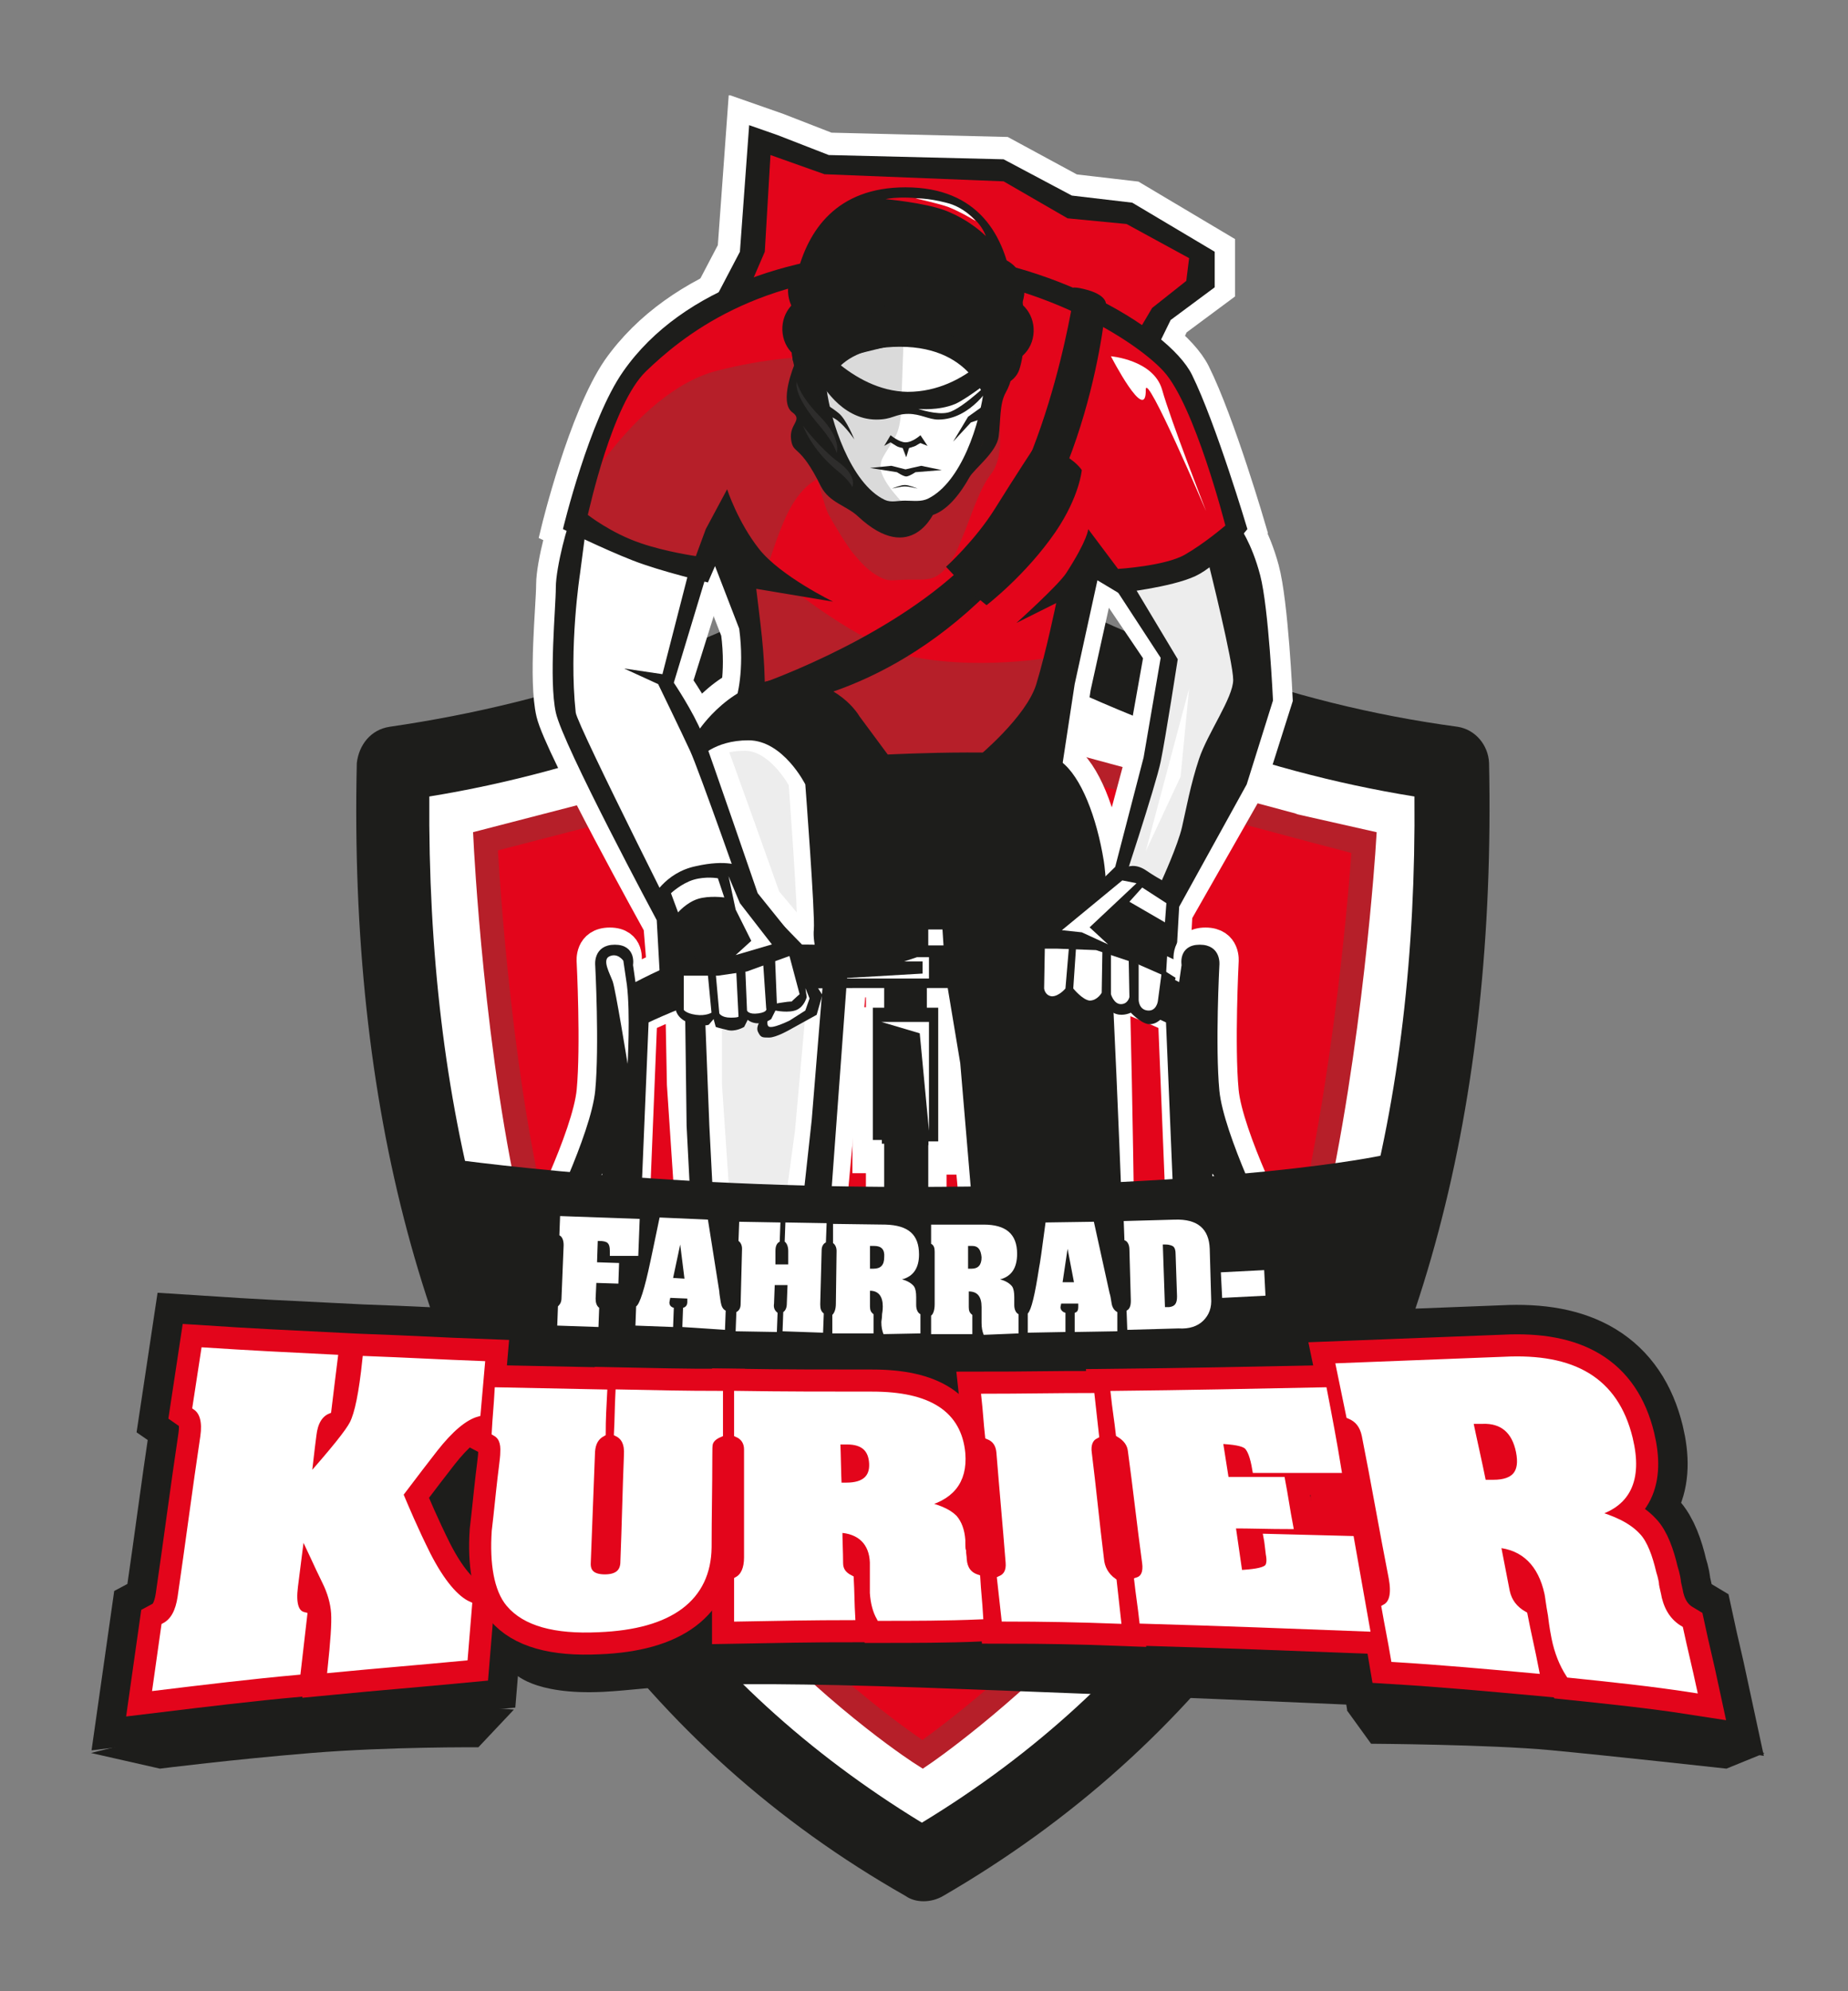 <?xml version="1.0" encoding="utf-8"?>
<!-- Generator: Adobe Illustrator 25.2.3, SVG Export Plug-In . SVG Version: 6.00 Build 0)  -->
<svg version="1.1" id="Ebene_1" xmlns="http://www.w3.org/2000/svg" xmlns:xlink="http://www.w3.org/1999/xlink" x="0px" y="0px"
	 viewBox="0 0 260 280" style="enable-background:new 0 0 260 280;" xml:space="preserve">
<rect x="0" y="0" width="260" height="280" fill="#808080" stroke="none"/>
<style type="text/css">
	.st0{clip-path:url(#SVGID_2_);fill:#FFFFFF;}
	.st1{clip-path:url(#SVGID_2_);}
	.st2{clip-path:url(#SVGID_4_);fill:none;stroke:#FFFFFF;stroke-width:5.917;}
	.st3{clip-path:url(#SVGID_4_);fill:#1D1D1B;}
	.st4{clip-path:url(#SVGID_4_);fill:#E3051B;}
	.st5{clip-path:url(#SVGID_6_);fill:#E3051B;}
	.st6{clip-path:url(#SVGID_8_);fill:none;stroke:#B61F29;stroke-width:3.355;}
	.st7{clip-path:url(#SVGID_2_);fill:#EDEDED;}
	.st8{clip-path:url(#SVGID_10_);fill:#1D1D1B;}
	.st9{clip-path:url(#SVGID_10_);fill:none;stroke:#FFFFFF;stroke-width:4.142;}
	.st10{clip-path:url(#SVGID_2_);fill:#E3051B;}
	.st11{clip-path:url(#SVGID_12_);fill:#FFFFFF;}
	.st12{clip-path:url(#SVGID_12_);fill:#E3051B;}
	.st13{clip-path:url(#SVGID_14_);fill:#8B2939;}
	.st14{clip-path:url(#SVGID_16_);fill:#E3051B;}
	.st15{clip-path:url(#SVGID_18_);fill:#B61F29;}
	.st16{clip-path:url(#SVGID_20_);fill:#FFFFFF;}
	.st17{clip-path:url(#SVGID_2_);fill:#1D1D1B;}
	.st18{clip-path:url(#SVGID_22_);fill:#DADADA;}
	.st19{clip-path:url(#SVGID_22_);fill:#B61F29;}
	.st20{clip-path:url(#SVGID_22_);fill:#1D1D1B;}
	.st21{clip-path:url(#SVGID_24_);fill:#1D1D1B;}
	.st22{opacity:0.85;clip-path:url(#SVGID_24_);}
	.st23{clip-path:url(#SVGID_26_);fill:#1D1D1B;}
	.st24{clip-path:url(#SVGID_24_);fill:#FFFFFF;}
	.st25{clip-path:url(#SVGID_2_);fill:none;stroke:#FFFFFF;stroke-width:4.142;}
	.st26{clip-path:url(#SVGID_28_);fill:#1D1D1B;}
	.st27{clip-path:url(#SVGID_28_);fill:none;stroke:#FFFFFF;stroke-width:4.142;}
	.st28{clip-path:url(#SVGID_28_);fill:none;stroke:#1D1D1B;stroke-width:0.518;}
	.st29{clip-path:url(#SVGID_28_);fill:#FFFFFF;}
	.st30{opacity:0.85;clip-path:url(#SVGID_28_);}
	.st31{clip-path:url(#SVGID_32_);fill:#1D1D1B;}
	.st32{clip-path:url(#SVGID_34_);fill:#FFFFFF;}
	.st33{clip-path:url(#SVGID_34_);fill:#1D1D1B;}
	.st34{clip-path:url(#SVGID_36_);fill:#1D1D1B;}
	.st35{clip-path:url(#SVGID_36_);fill:#FFFFFF;}
	.st36{clip-path:url(#SVGID_36_);fill:none;stroke:#1D1D1B;stroke-width:15.531;stroke-miterlimit:10;}
	.st37{clip-path:url(#SVGID_36_);fill:none;stroke:#E3051B;stroke-width:7.248;stroke-miterlimit:10;}
	.st38{clip-path:url(#SVGID_40_);fill:#FFFFFF;}
	.st39{clip-path:url(#SVGID_44_);fill:#FFFFFF;}
	.st40{clip-path:url(#SVGID_48_);fill:#FFFFFF;}
	.st41{clip-path:url(#SVGID_52_);fill:#FFFFFF;}
	.st42{clip-path:url(#SVGID_56_);fill:#FFFFFF;}
	.st43{clip-path:url(#SVGID_60_);fill:#FFFFFF;}
	.st44{clip-path:url(#SVGID_60_);fill:none;stroke:#FFFFFF;stroke-width:1.035;stroke-miterlimit:10;}
	.st45{clip-path:url(#SVGID_62_);fill:#1D1D1B;}
	.st46{clip-path:url(#SVGID_62_);fill:#FFFFFF;}
	.st47{clip-path:url(#SVGID_62_);fill:none;stroke:#1D1D1B;stroke-width:0.518;}
	.st48{clip-path:url(#SVGID_62_);fill:#2E2D2C;}
	.st49{clip-path:url(#SVGID_62_);fill:#E3051B;}
</style>
<g>
	<g>
		<defs>
			<rect id="SVGID_1_" x="12.8" y="13.4" width="235.4" height="254"/>
		</defs>
		<clipPath id="SVGID_2_">
			<use xlink:href="#SVGID_1_"  style="overflow:visible;"/>
		</clipPath>
		<polygon class="st0" points="128.2,87.6 90,98.9 53.4,107.9 57.3,152.9 65.8,187.2 81.5,220.9 105.7,244.6 130.5,263.7 
			152.4,247.4 179.4,211.9 194,177.6 204.2,136.6 204.2,106.2 167.6,98.9 		"/>
		<polygon class="st0" points="162.4,49.4 164.6,44.8 170.8,40.2 170.8,35.3 159.2,28.4 150.6,27.4 141,22.2 116.4,21.6 109.2,18.8 
			105.2,17.4 103.9,35.3 99.6,43.5 98.2,44.8 102.6,42.2 104.6,41.8 107.4,35.3 108.2,21.6 115.8,24.4 141,25.4 150,30.6 
			158.4,31.4 167.2,36.2 166.8,39.4 161.9,43.2 159.3,47.6 		"/>
		<g class="st1">
			<defs>
				<rect id="SVGID_3_" x="12.8" y="13.4" width="235.4" height="254"/>
			</defs>
			<clipPath id="SVGID_4_">
				<use xlink:href="#SVGID_3_"  style="overflow:visible;"/>
			</clipPath>
			<polygon class="st2" points="162.4,49.4 164.6,44.8 170.8,40.2 170.8,35.3 159.2,28.4 150.6,27.4 141,22.2 116.4,21.6 
				109.2,18.8 105.2,17.4 103.9,35.3 99.6,43.5 98.2,44.8 102.6,42.2 104.6,41.8 107.4,35.3 108.2,21.6 115.8,24.4 141,25.4 
				150,30.6 158.4,31.4 167.2,36.2 166.8,39.4 161.9,43.2 159.3,47.6 			"/>
			<path class="st3" d="M169.3,220c-10.5,14.5-23.6,26.6-39.6,36.3c-15.9-9.7-29.1-21.7-39.6-36.3c-20.2-28.1-30-64.2-29.7-108
				c11.1-1.8,22.1-4.8,33.2-8.9c11-4.1,23.1-9.6,36.1-16.7c13,7.1,25,12.6,36,16.7c11,4.1,22.1,7.1,33.3,8.9
				C199.4,156.1,189.5,192.2,169.3,220 M209.5,107.3c-0.1-2.5-1.9-4.7-4.4-5.1c-11.9-1.6-23.6-4.5-35-8.7
				c-11.4-4.2-24.1-10-37.7-17.7c-1.7-1-3.4-1-5.1,0c-13.5,7.7-26.1,13.5-37.6,17.7c-11.5,4.2-23.2,7-34.9,8.7
				c-2.6,0.4-4.3,2.5-4.6,5.1c-1.1,48.3,9.5,87.9,31.7,118.6c12.1,16.7,27.2,30.3,45.5,40.7c1.4,1,3.6,1,5.3,0
				c18.1-10.5,33.2-24,45.3-40.7C200,195.2,210.5,155.6,209.5,107.3"/>
			<path class="st4" d="M130.9,102.1l-62.6,16.2c0,0,1.5,30.5,7,53.2c11.5,47.9,54.5,75.2,54.5,75.2s44.2-29.9,54.6-74.8
				c5.7-24.6,7.5-53.2,7.5-53.2S129.6,102.1,130.9,102.1"/>
		</g>
		<g class="st1">
			<defs>
				<path id="SVGID_5_" d="M68.3,118.3c0,0,1.5,30.5,7,53.2c11.5,47.9,54.5,75.2,54.5,75.2s44.2-29.9,54.6-74.8
					c5.7-24.6,7.5-53.2,7.5-53.2s-61.1-16.3-61.1-16.6L68.3,118.3z M130.9,102.1L130.9,102.1C130.9,102.1,130.9,102.1,130.9,102.1"
					/>
			</defs>
			<clipPath id="SVGID_6_">
				<use xlink:href="#SVGID_5_"  style="overflow:visible;"/>
			</clipPath>
			<rect x="70.2" y="209.5" class="st5" width="123.5" height="43.4"/>
		</g>
		<g class="st1">
			<defs>
				<rect id="SVGID_7_" x="12.8" y="13.4" width="235.4" height="254"/>
			</defs>
			<clipPath id="SVGID_8_">
				<use xlink:href="#SVGID_7_"  style="overflow:visible;"/>
			</clipPath>
			<path class="st6" d="M130.9,102.1l-62.6,16.2c0,0,1.5,30.5,7,53.2c11.5,47.9,54.5,75.2,54.5,75.2s44.2-29.9,54.6-74.8
				c5.7-24.6,7.5-53.2,7.5-53.2S129.6,102.1,130.9,102.1z"/>
		</g>
		<polygon class="st7" points="98.4,104.9 104.1,102.9 109.2,103.9 114.4,106.4 115.2,112.8 117.6,135.6 117.6,144.9 115.2,159 
			112.4,175.8 110.4,176.2 99.8,174.5 97.4,150 96.4,135 96.4,118.6 97,106.4 		"/>
		<g class="st1">
			<defs>
				<rect id="SVGID_9_" x="12.8" y="13.4" width="235.4" height="254"/>
			</defs>
			<clipPath id="SVGID_10_">
				<use xlink:href="#SVGID_9_"  style="overflow:visible;"/>
			</clipPath>
			<path class="st8" d="M114.2,130.6c0.2-2-1.2-20.8-1.2-20.8s-3.2-6.3-8.2-6.3s-7.2,2.6-7.2,2.6v-4.1c0,0,4.8-7.3,12.5-7.3
				c7.7,0,10.7,5.3,10.7,5.3l4.1,5.5c0,0,22.1-1.1,25,1c2.9,2.1,5.1,7.9,6.1,14.2c1,6.3,1.6,58.2,1.6,58.2l-19.5,2l-2.9-31.3
				l-2.2-12.8l-0.4-6.3h-2v5.1h-4.5H115C115,135.7,114,132.7,114.2,130.6"/>
			<path class="st9" d="M114.2,130.6c0.2-2-1.2-20.8-1.2-20.8s-3.2-6.3-8.2-6.3s-7.2,2.6-7.2,2.6v-4.1c0,0,4.8-7.3,12.5-7.3
				c7.7,0,10.7,5.3,10.7,5.3l4.1,5.5c0,0,22.1-1.1,25,1c2.9,2.1,5.1,7.9,6.1,14.2c1,6.3,1.6,58.2,1.6,58.2l-19.5,2l-2.9-31.3
				l-2.2-12.8l-0.4-6.3h-2v5.1h-4.5H115C115,135.7,114,132.7,114.2,130.6z"/>
			<path class="st8" d="M92.6,130.2c0,0-14-25.2-15.1-29.9c-1.1-4.7,0-15.2,0-18.1c0-2.9,1.9-9.8,2.3-9.8H82l7.7,4.3l9.4,2.3
				l1.1,1.4l-4.9,15.6c0,0,2.9,4.1,4.2,7.4c1.3,3.3,8.3,23,8.3,23l6.2,7.4h-3.4l-4.7-6.3c0,0-6.9-19-8.2-21.6
				c-1.3-2.7-4.8-9.6-4.8-9.6l-5.1-2.3l5.7,0.8l3.8-14.4l-7.9-2.5L82,74l-0.8,6.3c0,0-1.7,10.6-0.6,20c0.2,1.9,18.2,36.1,18.2,36.1
				l-5.6,1.2L92.6,130.2z"/>
			<path class="st9" d="M92.6,130.2c0,0-14-25.2-15.1-29.9c-1.1-4.7,0-15.2,0-18.1c0-2.9,1.9-9.8,2.3-9.8H82l7.7,4.3l9.4,2.3
				l1.1,1.4l-4.9,15.6c0,0,2.9,4.1,4.2,7.4c1.3,3.3,8.3,23,8.3,23l6.2,7.4h-3.4l-4.7-6.3c0,0-6.9-19-8.2-21.6
				c-1.3-2.7-4.8-9.6-4.8-9.6l-5.1-2.3l5.7,0.8l3.8-14.4l-7.9-2.5L82,74l-0.8,6.3c0,0-1.7,10.6-0.6,20c0.2,1.9,18.2,36.1,18.2,36.1
				l-5.6,1.2L92.6,130.2z"/>
			<path class="st9" d="M101.8,68.8c0,0,1.6,4.7,4.6,8.6c3,3.9,10.6,7.6,10.6,7.6l-11-1.8l0.6,5.1c0.6,5.1,0.6,8.6,0.6,8.6l-4.1,2
				c0,0,1.2-3.9,0.4-10l-3.5-9l-1,2.3c0,0-6.6-1.5-10.8-3.2c-4.1-1.7-10-4.5-10-4.5s3.8-15.7,8.6-22.7c8.6-12.2,25.5-17.1,40.4-17.1
				c19.1,0,37.6,10.9,41,17.7c3.5,7,7.9,22.1,7.9,22.1s-4,5.1-7.4,6.7c-3.5,1.6-11,2.4-11,2.4l-3-1.8l-3.3,14.9l-1.8,12l-12-1.6
				c0,0,6.9-5.7,8.3-10.4c1.4-4.7,2.8-11.6,2.8-11.6l-5.7,2.9c0,0,5.9-5.3,7.1-7.1c3.2-4.9,3.2-6.3,3.2-6.3l4.3,5.7
				c0,0,6.7-0.4,9.6-2c2.8-1.6,5.8-4.2,5.8-4.2s-4.3-17.2-8.8-22.1c-4.5-4.9-19.7-14.1-37-14.1c-21.2,0-32.1,9.4-37,14.1
				c-4.9,4.7-8.1,19.9-8.3,20.6c0,0,3.4,2.7,7.6,4.1c3.6,1.2,7.9,1.8,7.9,1.8l1.4-3.9L101.8,68.8z"/>
			<path class="st8" d="M156.1,81.9l6.9,10.2l-2.6,14.6l-4.3,16l-12.4,11.8h3.9l9.4-8.3c0,0,5.3-15.4,6-18.9c0.7-3.5,2.6-15,2.6-15
				l-6.4-10.4l11.1-3.3c0,0,3.6,14.1,3.6,16.7c0,2.6-3.9,7.8-5.1,11.5c-1.3,3.7-1.9,7.3-2.6,10c-0.6,2.7-3,7.7-3,7.7l-0.2,13.5
				l2.1,1.5l0.6-11l10.2-17.9l3.9-12.3c0,0-0.6-13.5-1.9-18.3c-1.3-4.8-3.2-7.3-3.2-7.3l-5.1,4.8l-4.9,1.7l-10,0.8L156.1,81.9z"/>
			<path class="st9" d="M156.1,81.9l6.9,10.2l-2.6,14.6l-4.3,16l-12.4,11.8h3.9l9.4-8.3c0,0,5.3-15.4,6-18.9c0.7-3.5,2.6-15,2.6-15
				l-6.4-10.4l11.1-3.3c0,0,3.6,14.1,3.6,16.7c0,2.6-3.9,7.8-5.1,11.5c-1.3,3.7-1.9,7.3-2.6,10c-0.6,2.7-3,7.7-3,7.7l-0.2,13.5
				l2.1,1.5l0.6-11l10.2-17.9l3.9-12.3c0,0-0.6-13.5-1.9-18.3c-1.3-4.8-3.2-7.3-3.2-7.3l-5.1,4.8l-4.9,1.7l-10,0.8L156.1,81.9z"/>
		</g>
		<polygon class="st10" points="101.8,41.1 105.4,35.9 106.6,19.2 114,21.6 143.7,25.3 149.5,29 159.3,30.7 166.7,34.4 169.3,36.4 
			169.3,39.5 165.8,42.1 161.7,48.3 148,41.3 131.5,38 109.7,39.5 100.6,42.9 		"/>
		<g class="st1">
			<defs>
				<rect id="SVGID_11_" x="12.8" y="13.4" width="235.4" height="254"/>
			</defs>
			<clipPath id="SVGID_12_">
				<use xlink:href="#SVGID_11_"  style="overflow:visible;"/>
			</clipPath>
			<path class="st11" d="M124.9,57.1l-0.7,4.5l-1.5,3l0.6,3.1l1.8,3.5l2.8,0.1l2.7-0.6l3.4-2.8l3.3-4.7l1.6-6.9l1.3-1.9l0.9-1.4
				l1.9-1.3v-4.6c0,0-2.1,2.4-2.8,2.4c-0.7,0-9.2-3.8-9.2-3.8l-7.2,0.5l-8.1,4l-4.6-3.2l1.2,3.2V53h1.6l2.8,2.1l3.4,2.5L124.9,57.1z
				"/>
			<path class="st12" d="M102.2,40.9l3.9-5.5l0.6-16.3l6.8,2.8l29.6,2.8l7.1,4.6l9.4,0.7c0,0,5.8,3.5,6.2,3.5c0.4,0,3.6,3.2,3.6,3.2
				v2.8l-4.1,2.6l-3,3.6l-1.7,2.6l-14.6-8l-21-3l-17.7,3l-6.6,3.2L102.2,40.9z"/>
		</g>
		<g class="st1">
			<defs>
				<path id="SVGID_13_" d="M106,35.4l-3.9,5.5l-1.5,2.6l6.6-3.2l17.7-3l21,3l14.6,8l1.7-2.6l3-3.6l4.1-2.6v-2.8
					c0,0-3.2-3.2-3.6-3.2c-0.4,0-6.2-3.5-6.2-3.5l-9.4-0.7l-7.1-4.6L113.4,22l-6.8-2.8L106,35.4z"/>
			</defs>
			<clipPath id="SVGID_14_">
				<use xlink:href="#SVGID_13_"  style="overflow:visible;"/>
			</clipPath>
			<polygon class="st13" points="112.5,47.8 143.1,52.5 149.1,52.5 155.3,57.4 150.7,64.5 110.3,59.8 109.2,56.1 111.4,52.2 			"/>
		</g>
		<g class="st1">
			<defs>
				<rect id="SVGID_15_" x="12.8" y="13.4" width="235.4" height="254"/>
			</defs>
			<clipPath id="SVGID_16_">
				<use xlink:href="#SVGID_15_"  style="overflow:visible;"/>
			</clipPath>
			<path class="st14" d="M104.1,82.5l-3.5-8.6l-1.4,7L90,78.2l-8.4-4.3v-4L89,53l9.3-7.9l11.6-5.6l3.9,0.1l-1.4,7.5v3.8L114,53
				l1.2,1.9l1.6,5.7l3.4,7.1l3.7,3.2h3.7l2.9,0.8l3.6-3.5l3.1-5.7l1.8-8.1l2.2-1.4l1.9-1.3V47l-1.2-7.6l8.3,1.5l5.4,3.8l5.4,3.2
				l3,3.8l2.8,2.7l2,4.6l2.8,6.5c0,0,0,3.4,1.2,4.4c1.2,1,1.6,4,1.6,4l-3.4,3.6l-4.2,2l-7.2,3l-5.8-4.6l-2.4,4.6l-1.2,8l-5.1,13.4
				l-6.7,4.1l-17,0.7l-8.3-8.8l-7.7-1.6l-0.2-10L104.1,82.5z"/>
		</g>
		<g class="st1">
			<defs>
				<path id="SVGID_17_" d="M143,47v4.8l-1.9,1.3l-2.2,1.4l-1.8,8.1l-3.1,5.7l-3.6,3.5l-2.9-0.8h-3.7l-3.7-3.2l-3.4-7.1l-1.6-5.7
					L114,53l-1.6-2.1v-3.8l1.4-7.5l-3.9-0.1l-11.6,5.6L89,53l-7.4,16.9v4l8.4,4.3l9.2,2.7l1.4-7l3.5,8.6l1.1,5.8l0.2,10l7.7,1.6
					l8.3,8.8l17-0.7l6.7-4.1l5.1-13.4l1.2-8l2.4-4.6l5.8,4.6l7.2-3l4.2-2l3.4-3.6c0,0-0.4-3-1.6-4c-1.2-1-1.2-4.4-1.2-4.4l-2.8-6.5
					l-2-4.6l-2.8-2.7l-3-3.8l-5.4-3.2l-5.4-3.8l-8.3-1.5L143,47z"/>
			</defs>
			<clipPath id="SVGID_18_">
				<use xlink:href="#SVGID_17_"  style="overflow:visible;"/>
			</clipPath>
			<path class="st15" d="M106.5,84.7c0,0,2.2-8.1,4.2-12.3s4.3-5,4.3-5s1.1,4,1.5,4.8c0.4,0.8,2.7,4.7,3.7,5.8c1,1.2,2,2.3,3.5,3.1
				c1.5,0.8,1.8,0.4,4.3,0.4c2.5,0,3.3,0.1,4.7-1.2c1.4-1.4,2.2-3.5,2.8-5c0.7-1.5,2.2-6.5,3.9-8.6c2.3-2.9,0.9-8.7,0.9-8.7
				s-12.9-12.6-39.3-5.9c-12.1,3-21.3,20.7-21.3,20.7s5.2,5.3,7.2,5.3c2,0,8.5,3.1,8.5,3.1l3.2,2.3L106.5,84.7z"/>
		</g>
		<g class="st1">
			<defs>
				<rect id="SVGID_19_" x="12.8" y="13.4" width="235.4" height="254"/>
			</defs>
			<clipPath id="SVGID_20_">
				<use xlink:href="#SVGID_19_"  style="overflow:visible;"/>
			</clipPath>
			<path class="st16" d="M104.1,121.8L93.5,95.7l2.9-7.4l2.4-8.4L90,78.3l-4-3l-4.8-2.2L80,75.7l-0.8,9.6v10.3v6.5l4,7.2l4.4,8.6
				l5.9,9.2c0,0,3.4,6,4.8,5.2c1.5-0.8,4.5-4.3,5.1-4.3S104.1,121.8,104.1,121.8"/>
		</g>
		<polygon class="st17" points="162.5,49.5 164.7,45 170.9,40.4 170.9,35.4 159.3,28.5 150.8,27.5 141.2,22.4 116.6,21.8 109.4,19 
			105.4,17.6 104.1,35.4 99.8,43.6 98.4,45 102.8,42.3 104.8,41.9 107.6,35.4 108.4,21.8 116,24.5 141.2,25.5 150.2,30.7 
			158.5,31.5 167.3,36.3 166.9,39.5 162.1,43.3 159.5,47.7 		"/>
		<polygon class="st7" points="158.5,82.5 164,92.5 162.7,103.3 158.5,120.2 155.6,126.2 152.2,135 164,138 165.3,124.8 
			175.4,103.7 177.3,91.1 171.7,76.5 168.3,78.7 164,80.9 		"/>
		<g class="st1">
			<defs>
				<rect id="SVGID_21_" x="12.8" y="13.4" width="235.4" height="254"/>
			</defs>
			<clipPath id="SVGID_22_">
				<use xlink:href="#SVGID_21_"  style="overflow:visible;"/>
			</clipPath>
			<path class="st18" d="M127.3,42.9L126.8,57c0,0,0.1,3-1,4.7c-1.6,2.7-1.9,2.8-1.9,4c0,2.1,3.7,5.6,3.7,5.6h0h-3.3l-4.6-4.2
				l-4.4-9.8l-0.1-11l5.9-1.9L127.3,42.9z"/>
			<path class="st19" d="M112.6,83.7c0,0,9.5,7.4,16,8.7c10.4,2,21.5-0.3,21.5-0.3l-6.6,18.2l-23.9-1l-14.5-8.8l0.9-9.1
				c0,0-2.2-9.2-1.9-9.2c0.3,0,3.1-1.3,3.1-1.3L112.6,83.7z"/>
			<path class="st20" d="M102.3,68.8c0,0,1.5,4.6,4.5,8.4c3,3.8,10.4,7.4,10.4,7.4l-10.8-1.8l0.6,5c0.6,5,0.6,8.4,0.6,8.4l-4,2
				c0,0,1.2-3.8,0.4-9.8l-3.4-8.8l-1,2.3c0,0-6.5-1.5-10.6-3.1c-4.1-1.6-9.8-4.4-9.8-4.4s3.7-15.4,8.5-22.2
				c8.4-12,25.1-16.8,39.7-16.8c18.8,0,37,10.6,40.3,17.3c3.4,6.9,7.8,21.7,7.8,21.7s-3.9,5-7.3,6.6c-3.4,1.6-10.8,2.4-10.8,2.4
				l-3-1.8l-3.2,14.6l-1.8,11.8l-11.8-1.6c0,0,6.8-5.6,8.2-10.2c1.4-4.6,2.8-11.4,2.8-11.4l-5.6,2.8c0,0,5.8-5.2,7-7
				c3.1-4.8,3.1-6.2,3.1-6.2l4.2,5.6c0,0,6.6-0.4,9.4-2c2.8-1.6,5.7-4.1,5.7-4.1s-4.3-16.9-8.7-21.7c-4.4-4.8-19.4-13.8-36.4-13.8
				c-20.8,0-31.6,9.2-36.4,13.8c-4.8,4.6-8,19.5-8.2,20.2c0,0,3.3,2.6,7.5,4c3.5,1.2,7.7,1.8,7.7,1.8l1.4-3.8L102.3,68.8z"/>
			<path class="st20" d="M106.6,96.3c0,0,16.8-5.7,28-15.8c12.4-11.2,16.5-39.1,16.5-39.1s-1.9-1.7,2-0.6c2.7,0.8,2.5,2,2.5,2
				s-2.2,27.2-18,41.9c-15.6,14.6-31,14.8-31,14.8V96.3z"/>
			<path class="st20" d="M113.4,43.2c0,0,0.5,8.8,1.4,12.8c0.8,3.5,3.5,13.6,9.6,15.9c0.9,0.3,1.9,0,2.9,0c1.1,0,2.1,0.3,3,0
				c6.2-2.2,9-11.9,9.8-15.9c0.9-4.6,2-14,2-14l-2.7,3.5c0,0-0.2,2-0.9,8.7c-0.6,5.5-3.3,13.6-7.9,15.9c-1,0.5-2.1,0.3-3.3,0.3
				c-1,0-1.9,0.3-2.8-0.1c-4.9-2.3-7.7-11.4-8.2-15.6c-0.6-5-1-9.2-1-9.2L113.4,43.2z"/>
			<path class="st20" d="M115.3,56.3c0,0,1.6,0.9,2.7,1.8c1.1,0.9,2.2,3.7,2.2,3.7s-1.1-1.7-2.4-2.7c-1.4-1-2.4-0.7-2.4-0.7V56.3z"
				/>
		</g>
		<polygon class="st17" points="139,56.6 136.2,58.6 134.1,62.1 136.6,59.4 139,58.6 		"/>
		<g class="st1">
			<defs>
				<rect id="SVGID_23_" x="12.8" y="13.4" width="235.4" height="254"/>
			</defs>
			<clipPath id="SVGID_24_">
				<use xlink:href="#SVGID_23_"  style="overflow:visible;"/>
			</clipPath>
			<path class="st21" d="M115,54.4c0,0-2.4-0.4-3.1-2.4c-1.5-4.5-0.1-12.5-0.1-12.5l1.2,1.7c0,0-1,7.1-0.1,10.1
				c0.4,1.4,2.1,1.2,2.1,1.2V54.4z"/>
			<path class="st21" d="M140.3,54.4c0,0,2.4-0.4,3.1-2.4c1.5-4.5,0.1-12.5,0.1-12.5l-1.2,1.7c0,0,1,7.1,0.1,10.1
				c-0.4,1.4-2.1,1.2-2.1,1.2V54.4z"/>
			<g class="st22">
				<g>
					<defs>
						<rect id="SVGID_25_" x="115.8" y="53.3" width="18.9" height="8.4"/>
					</defs>
					<clipPath id="SVGID_26_">
						<use xlink:href="#SVGID_25_"  style="overflow:visible;"/>
					</clipPath>
					<path class="st23" d="M125.2,60.6"/>
				</g>
			</g>
			<path class="st21" d="M127.5,64.3l-0.5-1.3c0,0-0.6-0.1-0.9-0.3c-0.2-0.1-0.8-0.5-0.8-0.5l-0.9,0.5l0.9-1.5c0,0,1.2,1,2.1,1
				c1,0,2.1-1,2.1-1l1,1.5l-1-0.4c0,0-0.4,0.2-0.7,0.4c-0.2,0.1-0.9,0.3-0.9,0.3L127.5,64.3z"/>
			<path class="st21" d="M114,47l1.4,6.6c0,0,2.8,5.4,7.9,5.4c2.3,0,2.6-0.8,4.5-0.8c1.7,0,2.9,0.8,4.2,0.8c4.7,0,7.5-5,7.5-5
				l1.7-6.4c0,0-5,7.5-13.5,7.5C119.7,55,114,47,114,47"/>
			<path class="st21" d="M122.4,65.8l3-0.3l2,0.5l2.2-0.5l2.9,0.6l-3.7,0.3c0,0-0.9,0.6-1.3,0.6c-0.4,0-1.3-0.6-1.3-0.6L122.4,65.8z
				"/>
			<path class="st21" d="M125.5,68.7c0,0,1.2-0.5,1.8-0.5s1.8,0.5,1.8,0.5s-1.2-0.3-1.8-0.3C126.8,68.4,125.5,68.7,125.5,68.7"/>
			<path class="st21" d="M156.9,82.7l6.4,9.8l-2.4,14l-4,15.4l-11.6,11.3h3.6l8.8-7.9c0,0,4.9-14.8,5.6-18.2
				c0.7-3.4,2.4-14.4,2.4-14.4l-6-10l10.4-3.2c0,0,3.4,13.6,3.4,16.1c0,2.5-3.6,7.5-4.8,11.1c-1.2,3.6-1.8,7-2.4,9.6
				c-0.6,2.6-2.8,7.4-2.8,7.4l-0.2,13l2,1.4l0.6-10.6l9.5-17.2l3.7-11.8c0,0-0.6-13-1.8-17.6c-1.2-4.6-3-7-3-7l-4.8,4.6l-4.6,1.6
				l-9.4,0.8L156.9,82.7z"/>
			<path class="st24" d="M129.2,57.5c0,0,2.6,0.9,4.2,0.5c2.1-0.5,6.7-5.1,6.7-5.1s-3.9,3.1-5.7,3.9C132,57.8,129.2,57.5,129.2,57.5
				"/>
			<path class="st24" d="M156.3,50.1c0,0,6,0.5,7.2,4.7c1.2,4.3,6.2,17.1,6.2,17.1s-8.5-19.9-8.5-17.1
				C161.3,59.8,156.3,50.1,156.3,50.1"/>
		</g>
		<polygon class="st0" points="161.2,119.7 167.3,96.8 166.1,109.2 		"/>
		<polygon class="st17" points="95.7,142.1 95.9,152.5 97.6,178 101.4,180.6 99.5,152.5 99.5,142.1 		"/>
		<polygon class="st25" points="95.7,142.1 95.9,152.5 97.6,178 101.4,180.6 99.5,152.5 99.5,142.1 		"/>
		<polygon class="st17" points="115.9,137 113.9,159.3 111.2,179.1 115.9,181.9 118,159.3 120,136.2 		"/>
		<polygon class="st25" points="115.9,137 113.9,159.3 111.2,179.1 115.9,181.9 118,159.3 120,136.2 		"/>
		<polyline class="st17" points="123.9,135.5 123.9,143.7 122,143.7 122,162.9 123.9,162.9 123.9,184.1 131.1,184.1 131.1,163.1 
			132.7,163.1 132.7,143.7 130.9,143.7 130.9,134.3 123.9,134.3 123.9,135.7 		"/>
		<polyline class="st25" points="123.9,135.5 123.9,143.7 122,143.7 122,162.9 123.9,162.9 123.9,184.1 131.1,184.1 131.1,163.1 
			132.7,163.1 132.7,143.7 130.9,143.7 130.9,134.3 123.9,134.3 123.9,135.7 		"/>
		<g class="st1">
			<defs>
				<rect id="SVGID_27_" x="12.8" y="13.4" width="235.4" height="254"/>
			</defs>
			<clipPath id="SVGID_28_">
				<use xlink:href="#SVGID_27_"  style="overflow:visible;"/>
			</clipPath>
			<path class="st26" d="M140.1,132.5c0,0,9.3-0.3,14.3,0.6c5,0.9,12.4,5,12.4,5l0.4-2.9c0,0-0.5-2.7,2.4-2.7c2.9,0,2.6,2.7,2.6,2.7
				s-0.6,11.8,0,18.2c0.6,6.4,7.5,20,7.5,20h-1.2l-7.3-8.9V175c0,0-0.8,2.1-2.5,2.1c-1.7,0-2.4-1.9-2.4-1.9l-1.3-32
				c0,0-6-2.9-11-4.1c-5-1.2-27.1-0.9-27.1-0.9v-5.7H140.1"/>
			<path class="st27" d="M140.1,132.5c0,0,9.3-0.3,14.3,0.6c5,0.9,12.4,5,12.4,5l0.4-2.9c0,0-0.5-2.7,2.4-2.7c2.9,0,2.6,2.7,2.6,2.7
				s-0.6,11.8,0,18.2c0.6,6.4,7.5,20,7.5,20h-1.2l-7.3-8.9V175c0,0-0.8,2.1-2.5,2.1c-1.7,0-2.4-1.9-2.4-1.9l-1.3-32
				c0,0-6-2.9-11-4.1c-5-1.2-27.1-0.9-27.1-0.9v-5.7H140.1"/>
			<path class="st26" d="M115.3,132.5c0,0-9.3-0.3-14.3,0.6c-5,0.9-12.4,5-12.4,5l-0.4-2.9c0,0,0.5-2.7-2.4-2.7
				c-2.9,0-2.6,2.7-2.6,2.7s0.6,11.8,0,18.2c-0.6,6.4-7.5,20-7.5,20h1.2l7.3-8.9V175c0,0,0.8,2.1,2.5,2.1c1.7,0,2.4-1.9,2.4-1.9
				l1.3-32c0,0,6-2.9,11-4.1c5-1.2,27.1-0.9,27.1-0.9v-5.7H115.3"/>
			<path class="st27" d="M115.3,132.5c0,0-9.3-0.3-14.3,0.6c-5,0.9-12.4,5-12.4,5l-0.4-2.9c0,0,0.5-2.7-2.4-2.7
				c-2.9,0-2.6,2.7-2.6,2.7s0.6,11.8,0,18.2c-0.6,6.4-7.5,20-7.5,20h1.2l7.3-8.9V175c0,0,0.8,2.1,2.5,2.1c1.7,0,2.4-1.9,2.4-1.9
				l1.3-32c0,0,6-2.9,11-4.1c5-1.2,27.1-0.9,27.1-0.9v-5.7H115.3"/>
			<path class="st26" d="M140.3,133.1c0,0,9-0.2,13.8,0.6c4.8,0.9,12,4.8,12,4.8l0.4-2.8c0,0-0.5-2.6,2.3-2.6c2.8,0,2.5,2.6,2.5,2.6
				s-0.6,11.4,0,17.7c0.6,6.2,7.2,19.5,7.2,19.5h-1.2l-7-8.6v10.2c0,0-0.8,2-2.4,2s-2.3-1.8-2.3-1.8l-1.3-31.1c0,0-5.8-2.8-10.6-4
				s-26.2-0.9-26.2-0.9v-5.5H140.3"/>
			<path class="st28" d="M140.3,133.1c0,0,9-0.2,13.8,0.6c4.8,0.9,12,4.8,12,4.8l0.4-2.8c0,0-0.5-2.6,2.3-2.6c2.8,0,2.5,2.6,2.5,2.6
				s-0.6,11.4,0,17.7c0.6,6.2,7.2,19.5,7.2,19.5h-1.2l-7-8.6v10.2c0,0-0.8,2-2.4,2s-2.3-1.8-2.3-1.8l-1.3-31.1c0,0-5.8-2.8-10.6-4
				s-26.2-0.9-26.2-0.9v-5.5H140.3"/>
			<path class="st29" d="M113.8,138.6l1.1,2.1l-0.6,1.4l-1.5,1.1l-4.2,1.7c0,0-1.5-0.3-1.4-0.6c0.1-0.2,0.3-1.2,0.5-1.2
				c0.2-0.1,0.8-0.8,0.9-0.9c0.1-0.1,0.7-0.5,0.8-0.5c0.1,0,1.9-0.2,1.9-0.2l1.2-0.5l0.6-0.7L113.8,138.6z"/>
			<path class="st26" d="M107.4,143c0,0-1.1,1.1-0.8,2c0.4,0.9,0.6,0.9,1.6,0.9c1,0,2.9-1.1,2.9-1.1l3.8-2.1l0.8-2.8l-1.8-2.8
				l-1.6-2.4l1,4.2l0.6,1.5l-0.6,1.7l-2.2,1.4c0,0-2.6,1.3-3,0.8c-0.4-0.4,0.2-2.2,0.2-2.2L107.4,143z"/>
			<path class="st26" d="M115,133.1c0,0-9-0.2-13.8,0.6c-4.8,0.9-12,4.8-12,4.8l-0.4-2.8c0,0,0.5-2.6-2.3-2.6
				c-2.8,0-2.5,2.6-2.5,2.6s0.6,11.4,0,17.7c-0.6,6.2-7.2,19.5-7.2,19.5h1.2l7-8.6v10.2c0,0,0.8,2,2.4,2c1.6,0,2.3-1.8,2.3-1.8
				l1.3-31.1c0,0,5.8-2.8,10.6-4c4.8-1.2,26.2-0.9,26.2-0.9v-5.5H115"/>
			<path class="st28" d="M115,133.1c0,0-9-0.2-13.8,0.6c-4.8,0.9-12,4.8-12,4.8l-0.4-2.8c0,0,0.5-2.6-2.3-2.6
				c-2.8,0-2.5,2.6-2.5,2.6s0.6,11.4,0,17.7c-0.6,6.2-7.2,19.5-7.2,19.5h1.2l7-8.6v10.2c0,0,0.8,2,2.4,2c1.6,0,2.3-1.8,2.3-1.8
				l1.3-31.1c0,0,5.8-2.8,10.6-4c4.8-1.2,26.2-0.9,26.2-0.9v-5.5H115"/>
			<g class="st30">
				<g>
					<defs>
						<rect id="SVGID_29_" x="83.6" y="119.7" width="32.5" height="10.2"/>
					</defs>
					<clipPath id="SVGID_30_">
						<use xlink:href="#SVGID_29_"  style="overflow:visible;"/>
					</clipPath>
				</g>
			</g>
			<path class="st26" d="M105.1,123.9c0.7-0.4-1-2.1-1-2.1s-1.8-1-6.2,0c-4.4,0.9-6.2,4.6-6.2,4.6l3.4,7.2v4.4h4.7h4.3l4.3-1.4
				l4.7-1.6l0.3-1.6l-7.5-7.7"/>
			<path class="st29" d="M95.7,137.2h5.3l4.1-0.6l6.6-2.4l0.7,3.8v2.5c0,0-0.9,0.4-0.9,0.7c0,0.3-2.1,0.5-2.1,0.5l-1.7,1.1h-2.5
				l-1.1,1.2h-2.6l-3-0.8h-1.9l-0.8-2V137.2z"/>
			<path class="st26" d="M93.5,135.7l1.6,2.3v4.1c0,0,0.3,1.5,2.5,1.9c2.2,0.4,2.2,0,2.2,0l0.6-0.7l0.3,1.1c0,0,0.2,0.1,1.5,0.4
				c1.2,0.4,2.5-0.4,2.5-0.4l0.5-1c0,0,0.5,0.5,1.5,0.5s1.8-0.6,1.8-0.6l0.6-1.2c0,0,1.9,0.4,3-0.1c1.1-0.5,1.4-1.8,1.4-1.8l-1-6.7
				l-1.6,0.3l1.6,6c0,0-2.2,1.9-1.1,1.3c1.1-0.6-2.1,0-2.1,0l-0.3-7.5l-1.7,0.8l0.5,7.4c0,0,0.3,0.5-1.1,0.7
				c-1.4,0.2-1.6-0.4-1.6-0.4l-0.3-7.2h-1.3l0.4,8c0,0,0.2,0.2-1.1,0.2c-1.3,0-1.6-0.6-1.6-0.6l-0.6-6.7l-1.1,0.3l0.6,6.3
				c0,0-0.8,0.5-2.2,0.3c-1.4-0.2-1.7-0.7-1.7-0.7v-5.5l-1-1.6L93.5,135.7z"/>
			<path class="st29" d="M144.2,139l-0.2,1.8l0.2,0.7l1.4,0.6l1.8,0.7l1.1,0.6c0,0,1,0.5,1.1,0.6c0.1,0.1,1.5,0.9,1.5,0.9l1.4,0.7
				l0.7-0.5l0.1-2.2l-0.9-1.8l-0.8-1.2l-1.1-0.5l-1.6,1.1l-1.7-0.1l-0.9-1.5l-1.4-0.3C144.9,138.8,144.2,139.1,144.2,139"/>
			<path class="st26" d="M143.4,138.7c0,0-0.6,0.7-0.3,2.1c0.3,1.4,1.1,1.8,1.1,1.8s3.1,0.5,4.1,0.9c1.9,0.8,4.6,3.8,4.6,3.8
				s1-2.3,0.8-3.6c-0.2-1.3-0.3-1.9-0.3-1.9l-1.8-1.1c0,0,0.2,0.6,0.7,1.7c0.4,1.1,0.4,1.9,0.4,1.9l-0.1,1c0,0-1.4-2-3-2.7
				c-1.4-0.7-4-1-4-1s-0.6-0.3-0.8-1c-0.2-0.8,0.6-2.1,0.6-2.1L143.4,138.7z"/>
			<path class="st26" d="M156.9,123.2L146,133.4h4.2l4.8,0.8l3.8,2.4l5.2,1.3l0.8-13.5c0,0-1.2-0.4-3.7-2.1
				C158.5,120.7,156.9,123.2,156.9,123.2"/>
			<g class="st30">
				<g>
					<defs>
						<rect id="SVGID_31_" x="88.9" y="115.9" width="18.9" height="8.4"/>
					</defs>
					<clipPath id="SVGID_32_">
						<use xlink:href="#SVGID_31_"  style="overflow:visible;"/>
					</clipPath>
					<path class="st31" d="M98.4,123.2"/>
				</g>
			</g>
			<path class="st29" d="M85.7,134.5c-1,0.5,0.1,2.4,0.5,3.5c0.4,1.1,2.1,11.6,2.1,11.6s0.4-7.1-0.1-11.1c-0.3-2-0.5-3.4-0.5-3.4
				S86.9,133.9,85.7,134.5"/>
		</g>
		<polygon class="st0" points="160.7,124.8 158.9,126.8 163.9,129.7 164.1,127 		"/>
		<polygon class="st0" points="102.5,123.2 104.1,127 108.6,132.8 103.5,134.3 105.7,132.3 103.5,127.9 		"/>
		<g class="st1">
			<defs>
				<rect id="SVGID_33_" x="12.8" y="13.4" width="235.4" height="254"/>
			</defs>
			<clipPath id="SVGID_34_">
				<use xlink:href="#SVGID_33_"  style="overflow:visible;"/>
			</clipPath>
			<path class="st32" d="M94.4,125.6c0,0,1.5-1.4,3.2-1.9c1.7-0.5,3.4-0.2,3.4-0.2l0.9,2.7c0,0-2.1-0.3-3.7,0.2
				c-1.6,0.5-2.8,1.9-2.8,1.9L94.4,125.6z"/>
			<path class="st33" d="M114.5,130.7c0.2-2-1.2-20.4-1.2-20.4s-3.1-6.2-8-6.2s-7,2.6-7,2.6v-4c0,0,4.7-7.2,12.2-7.2
				s10.4,5.2,10.4,5.2l4,5.4c0,0,21.6-1.1,24.4,1c2.8,2.1,5,7.8,6,14c1,6.2,2.8,55.6,2.8,55.6h-20.7l-2.3-27.2l-2.1-12.6l-0.4-6.2
				h-2v5h-4.4h-10.8C115.3,135.7,114.3,132.7,114.5,130.7"/>
			<path class="st33" d="M92.4,129.4c0,0-13.2-24.6-14.2-29.2c-1-4.6,0-14.8,0-17.6c0-2.8,1.8-9.6,2.2-9.6h2l7.2,4.2l8.8,2.2l1,1.4
				l-4.6,15.2c0,0,2.7,4,4,7.2c1.2,3.2,7.8,22.4,7.8,22.4l5.8,7.2h-3.2l-4.4-6.1c0,0-6.5-18.5-7.7-21.1c-1.2-2.6-4.5-9.4-4.5-9.4
				l-4.8-2.2l5.4,0.8l3.6-14l-7.4-2.4l-7-3.8l-0.8,6.1c0,0-1.6,10.3-0.6,19.5c0.2,1.8,17.1,35.2,17.1,35.2l-5.3,1.2L92.4,129.4z"/>
			<path class="st32" d="M146,133.4l0.2,4.3v1.3l0.6,1.3c0,0,0.2,0.7,0.9,0.5s2.1-0.8,2.1-0.8h0.8l1,1c0,0,1.6,0.5,1.8,0.5
				s1.6-0.3,1.8-0.6c0.2-0.2,0.6-0.4,0.6-0.4s0.4,0.5,0.5,0.6c0.1,0.1,1.7,0.8,1.7,0.8l1-0.3c0,0,1.1,1,1.2,1.1
				c0.2,0,1.8,0.6,1.8,0.6l1.2-0.9c0,0,0.7-3,0.8-3.1c0-0.2,0-2,0-2l-4.1-1.8l-5.7-1.9l-5.4-0.2H146z"/>
			<path class="st33" d="M145.4,132.8c0,0-0.4,6.3-0.3,7c0.1,0.8,1.6,1.4,2.7,1.6c1,0.1,2.4-1.1,2.4-1.1s2,1.8,3.1,1.9s2.4-1,2.4-1
				s0.3,1.1,1.4,1.4c1,0.3,2-0.2,2-0.2s1.3,1.4,2.4,1.6c1.3,0.2,2.2-1.1,2.2-1.1l1.7-5.4l-1.9-1.2l-0.6,4.5c0,0-0.2,1.4-1.4,1.3
				c-1.3-0.1-1.3-1.5-1.3-1.5v-5l-1.4-0.7l0.1,5.3c0,0-0.2,1-1.2,1c-1,0-1.4-1.4-1.4-1.4v-5.8l-1.2-0.5l-0.1,6.1
				c0,0-0.6,1.1-1.7,1.1c-1-0.1-2.3-1.7-2.3-1.7l0.4-5.9h-1l-0.5,5.9c0,0-0.9,1.1-1.9,1.1c-1-0.1-1.1-1.1-1.1-1.1l0.1-5.8
				L145.4,132.8z"/>
		</g>
		<polygon class="st0" points="157.9,123.8 149.4,130.8 152.2,131.1 155.9,132.8 153.3,130.4 159.9,124.2 		"/>
		<polyline class="st17" points="124.4,133.7 124.4,141.7 122.8,141.7 122.8,160.3 124.4,160.3 124.4,175.8 130.6,175.8 
			130.6,160.5 132,160.5 132,141.7 130.4,141.7 130.4,132.5 124.4,132.5 124.4,133.9 		"/>
		<polygon class="st0" points="129,134.6 130.7,134.6 130.7,137.6 117.8,137.6 129.8,136.9 129.8,135.2 127.2,135.2 		"/>
		<polygon class="st17" points="96.4,142.9 96.6,158.3 97.4,173.8 100.6,173.8 99.8,158.3 99.2,142.9 		"/>
		<polygon class="st17" points="115.8,137.9 114.2,157.5 112.1,176.7 116.3,176.7 117.6,159 119.2,137.2 		"/>
		<polygon class="st0" points="124,143.7 130.7,143.7 130.7,159 129.4,145.3 		"/>
		<g class="st1">
			<defs>
				<rect id="SVGID_35_" x="12.8" y="13.4" width="235.4" height="254"/>
			</defs>
			<clipPath id="SVGID_36_">
				<use xlink:href="#SVGID_35_"  style="overflow:visible;"/>
			</clipPath>
			<path class="st34" d="M12.8,246.5l9.7,2.2c0,0,10.3-1.3,21.3-2.2s23.5-0.8,23.5-0.8l5-5.3c0,0-17-1.4-29.7,0.1
				C29.9,242.1,12.8,246.5,12.8,246.5"/>
			<path class="st34" d="M189.5,240.5l3.4,4.7c0,0,16.7,0.1,25.2,0.9c8.5,0.8,24.8,2.6,24.8,2.6l5.4-2.2l-29.9-4.9L189.5,240.5z"/>
			<path class="st34" d="M60,162.5c0,0,27.8,4.4,67.7,4.4c46.3,0,66.6-4.4,66.6-4.4s0.2,17.5-4.6,29.4
				c-4.8,11.9-55.4,21.9-55.4,21.9s-51.5,4.3-62.5-15.7S60,162.5,60,162.5"/>
			<path class="st35" d="M46.6,234.7c0.4-3.8,0.6-6.4,0.5-7.9c-0.1-1.4-0.5-2.9-1.3-4.5c-1.1-2.2-2.2-4.8-3.4-7.1
				c-0.3,2.5-0.7,5.4-1,7.9c-0.3,2.4,0.1,3.8,1.3,4.1c-0.3,2.6-0.6,5.2-0.9,7.8c-6.6,0.6-13.2,1.4-19.8,2.2c0.4-2.8,0.8-5.7,1.2-8.5
				c1.3-0.7,2-2.1,2.3-4.1c1.1-7.5,2.1-15.3,3.2-22.6c0.3-2.1-0.1-3.5-1.1-4.2c0.4-2.7,0.8-5.1,1.2-7.8c6.1,0.4,12.1,0.7,18.2,1
				c-0.3,2.5-0.6,4.7-0.9,7.3c-1.2,0.5-1.9,1.7-2.1,3.5c-0.3,2.2-0.5,4.4-0.8,6.5c3.8-4.3,5.9-6.9,6.5-8.1c0.7-1.4,1.3-4.2,1.8-9
				c5.4,0.2,10.8,0.5,16.2,0.7c-0.2,2.4-0.4,4.4-0.6,6.8c-1.8,0.5-3.8,2.2-6,5c-1.1,1.4-2.7,3.5-4.9,6.4c0.8,1.9,2.1,5,3.9,8.6
				c2,3.9,4,6.2,5.8,7c-0.2,2.4-0.4,4.9-0.6,7.3C59,233.6,52.8,234.1,46.6,234.7"/>
			<path class="st36" d="M46.6,234.7c0.4-3.8,0.6-6.4,0.5-7.9c-0.1-1.4-0.5-2.9-1.3-4.5c-1.1-2.2-2.2-4.8-3.4-7.1
				c-0.3,2.5-0.7,5.4-1,7.9c-0.3,2.4,0.1,3.8,1.3,4.1c-0.3,2.6-0.6,5.2-0.9,7.8c-6.6,0.6-13.2,1.4-19.8,2.2c0.4-2.8,0.8-5.7,1.2-8.5
				c1.3-0.7,2-2.1,2.3-4.1c1.1-7.5,2.1-15.3,3.2-22.6c0.3-2.1-0.1-3.5-1.1-4.2c0.4-2.7,0.8-5.1,1.2-7.8c6.1,0.4,12.1,0.7,18.2,1
				c-0.3,2.5-0.6,4.7-0.9,7.3c-1.2,0.5-1.9,1.7-2.1,3.5c-0.3,2.2-0.5,4.4-0.8,6.5c3.8-4.3,5.9-6.9,6.5-8.1c0.7-1.4,1.3-4.2,1.8-9
				c5.4,0.2,10.8,0.5,16.2,0.7c-0.2,2.4-0.4,4.4-0.6,6.8c-1.8,0.5-3.8,2.2-6,5c-1.1,1.4-2.7,3.5-4.9,6.4c0.8,1.9,2.1,5,3.9,8.6
				c2,3.9,4,6.2,5.8,7c-0.2,2.4-0.4,4.9-0.6,7.3C59,233.6,52.8,234.1,46.6,234.7z"/>
			<path class="st35" d="M99.7,204.8c0,4.3-0.1,8.5-0.1,12.8c-0.1,7-5.2,11-15.4,11.4c-6.2,0.3-10.3-0.9-12.5-3.5
				c-1.7-2-2.3-5.7-2-10.2c0.1-0.8,0.3-2.6,0.6-5.5c0.3-2.9,0.6-4.7,0.6-5.5c0.1-1.5-0.3-2.4-1.2-2.9c0.1-1.9,0.3-3.9,0.4-5.8
				c4.9,0.1,9.8,0.2,14.8,0.3c-0.1,1.9-0.2,3.7-0.2,5.6c-0.9,0.5-1.4,1.3-1.5,2.6c-0.2,5.1-0.4,10.5-0.6,15.6
				c-0.1,1.5,0.8,2.2,2.5,2.2c1.8,0,2.7-0.8,2.7-2.3c0.2-4.9,0.3-10.1,0.5-15c0.1-1.6-0.4-2.6-1.4-3.1c0.1-1.9,0.1-3.7,0.2-5.6
				c4.7,0.1,9.4,0.2,14.1,0.2c0,1.8,0,3.7,0,5.5c-0.7,0.3-1.2,0.7-1.4,1.3C99.7,203.2,99.7,203.8,99.7,204.8"/>
			<path class="st36" d="M99.7,204.8c0,4.3-0.1,8.5-0.1,12.8c-0.1,7-5.2,11-15.4,11.4c-6.2,0.3-10.3-0.9-12.5-3.5
				c-1.7-2-2.3-5.7-2-10.2c0.1-0.8,0.3-2.6,0.6-5.5c0.3-2.9,0.6-4.7,0.6-5.5c0.1-1.5-0.3-2.4-1.2-2.9c0.1-1.9,0.3-3.9,0.4-5.8
				c4.9,0.1,9.8,0.2,14.8,0.3c-0.1,1.9-0.2,3.7-0.2,5.6c-0.9,0.5-1.4,1.3-1.5,2.6c-0.2,5.1-0.4,10.5-0.6,15.6
				c-0.1,1.5,0.8,2.2,2.5,2.2c1.8,0,2.7-0.8,2.7-2.3c0.2-4.9,0.3-10.1,0.5-15c0.1-1.6-0.4-2.6-1.4-3.1c0.1-1.9,0.1-3.7,0.2-5.6
				c4.7,0.1,9.4,0.2,14.1,0.2c0,1.8,0,3.7,0,5.5c-0.7,0.3-1.2,0.7-1.4,1.3C99.7,203.2,99.7,203.8,99.7,204.8z"/>
			<path class="st35" d="M119.2,202.6c-0.5,0-1,0-1.5,0c0.1,2.1,0.1,4.3,0.2,6.4c0.4,0,0.8,0,1.2,0c2.5,0,3.8-1.1,3.7-3.2
				C122.7,203.7,121.5,202.6,119.2,202.6 M123.8,227.4c-0.5-0.9-0.8-2-0.9-3.4c0-0.3,0-1,0-2.2c0-1.1,0-1.8,0-2.1
				c-0.1-2.8-1.8-4.6-4.9-4.7c0,1.5,0.1,3.3,0.1,4.8c0,1,0.5,1.7,1.5,2.2c0.1,1.8,0.1,3.6,0.2,5.3c-5.3,0-10.7,0.1-16,0.2
				c0-1.8,0-3.5,0-5.3c0.9-0.5,1.4-1.6,1.4-3.2c0-5,0-10.3,0-15.2c0-1-0.5-1.8-1.4-2.2c0-1.8,0-3.6,0-5.5c6.3,0.1,12.6,0.1,18.9,0.1
				c8,0,12.1,2.7,12.6,8.2c0.3,3.9-1.6,6.2-5.8,7.1c2.3,0.5,3.8,1.1,4.7,2c0.6,0.7,1,1.7,1.1,3.1c0,0.1,0,0.2,0,0.4
				c0,0.3,0,0.9,0.1,1.1c0,0.4,0.1,0.8,0.1,1.2c0.1,1.3,0.7,2.2,1.9,2.6c0.1,1.8,0.3,3.5,0.4,5.3
				C133.2,227.4,128.5,227.4,123.8,227.4"/>
			<path class="st36" d="M119.2,202.6c-0.5,0-1,0-1.5,0c0.1,2.1,0.1,4.3,0.2,6.4c0.4,0,0.8,0,1.2,0c2.5,0,3.8-1.1,3.7-3.2
				C122.7,203.7,121.5,202.6,119.2,202.6z M123.8,227.4c-0.5-0.9-0.8-2-0.9-3.4c0-0.3,0-1,0-2.2c0-1.1,0-1.8,0-2.1
				c-0.1-2.8-1.8-4.6-4.9-4.7c0,1.5,0.1,3.3,0.1,4.8c0,1,0.5,1.7,1.5,2.2c0.1,1.8,0.1,3.6,0.2,5.3c-5.3,0-10.7,0.1-16,0.2
				c0-1.8,0-3.5,0-5.3c0.9-0.5,1.4-1.6,1.4-3.2c0-5,0-10.3,0-15.2c0-1-0.5-1.8-1.4-2.2c0-1.8,0-3.6,0-5.5c6.3,0.1,12.6,0.1,18.9,0.1
				c8,0,12.1,2.7,12.6,8.2c0.3,3.9-1.6,6.2-5.8,7.1c2.3,0.5,3.8,1.1,4.7,2c0.6,0.7,1,1.7,1.1,3.1c0,0.1,0,0.2,0,0.4
				c0,0.3,0,0.9,0.1,1.1c0,0.4,0.1,0.8,0.1,1.2c0.1,1.3,0.7,2.2,1.9,2.6c0.1,1.8,0.3,3.5,0.4,5.3
				C133.2,227.4,128.5,227.4,123.8,227.4z"/>
			<path class="st35" d="M141.4,227.5c-0.2-1.8-0.4-3.6-0.6-5.4c0.9-0.4,1.3-1.2,1.2-2.4c-0.4-5.1-0.9-10.5-1.3-15.5
				c-0.1-1.1-0.6-1.9-1.6-2.3c-0.2-1.8-0.3-3.6-0.5-5.4c5,0,9.9-0.1,14.9-0.1c0.2,1.8,0.4,3.6,0.6,5.4c-0.8,0.4-1.2,1.3-1,2.6
				c0.6,4.8,1.1,10,1.7,14.8c0.1,1.3,0.7,2.4,1.8,3.2c0.2,1.8,0.4,3.6,0.6,5.4C152,227.6,146.7,227.5,141.4,227.5"/>
			<path class="st36" d="M141.4,227.5c-0.2-1.8-0.4-3.6-0.6-5.4c0.9-0.4,1.3-1.2,1.2-2.4c-0.4-5.1-0.9-10.5-1.3-15.5
				c-0.1-1.1-0.6-1.9-1.6-2.3c-0.2-1.8-0.3-3.6-0.5-5.4c5,0,9.9-0.1,14.9-0.1c0.2,1.8,0.4,3.6,0.6,5.4c-0.8,0.4-1.2,1.3-1,2.6
				c0.6,4.8,1.1,10,1.7,14.8c0.1,1.3,0.7,2.4,1.8,3.2c0.2,1.8,0.4,3.6,0.6,5.4C152,227.6,146.7,227.5,141.4,227.5z"/>
			<path class="st35" d="M160.8,227.8c-0.2-1.8-0.5-3.7-0.7-5.5c0.9-0.3,1.3-1.2,1.1-2.6c-0.7-5.1-1.3-10.6-2-15.7
				c-0.1-1-0.7-1.8-1.7-2.4c-0.2-1.8-0.5-3.6-0.7-5.5c9.8-0.1,19.6-0.3,29.4-0.5c0.7,3.6,1.4,7.3,2,11c-3.8,0-7.6,0-11.5,0
				c-0.3-1.8-0.7-2.8-1.2-3.3c-0.6-0.5-1.9-0.7-4-0.8c0.3,1.9,0.6,3.8,0.9,5.7c2.6,0,5.3,0,7.9,0c0.4,2.1,0.7,4.2,1.1,6.3
				c-2.7,0-5.4-0.1-8.1-0.1c0.3,2.2,0.7,4.7,1,6.9c2-0.1,3.3-0.3,3.9-0.7c0.5-0.3,0.6-1.1,0.4-2.1c-0.1-0.8-0.2-1.8-0.3-2.3
				c3.9,0.1,7.8,0.2,11.7,0.3c0.7,4,1.5,8.4,2.2,12.4C181.9,228.5,171.3,228.1,160.8,227.8"/>
			<path class="st36" d="M160.8,227.8c-0.2-1.8-0.5-3.7-0.7-5.5c0.9-0.3,1.3-1.2,1.1-2.6c-0.7-5.1-1.3-10.6-2-15.7
				c-0.1-1-0.7-1.8-1.7-2.4c-0.2-1.8-0.5-3.6-0.7-5.5c9.8-0.1,19.6-0.3,29.4-0.5c0.7,3.6,1.4,7.3,2,11c-3.8,0-7.6,0-11.5,0
				c-0.3-1.8-0.7-2.8-1.2-3.3c-0.6-0.5-1.9-0.7-4-0.8c0.3,1.9,0.6,3.8,0.9,5.7c2.6,0,5.3,0,7.9,0c0.4,2.1,0.7,4.2,1.1,6.3
				c-2.7,0-5.4-0.1-8.1-0.1c0.3,2.2,0.7,4.7,1,6.9c2-0.1,3.3-0.3,3.9-0.7c0.5-0.3,0.6-1.1,0.4-2.1c-0.1-0.8-0.2-1.8-0.3-2.3
				c3.9,0.1,7.8,0.2,11.7,0.3c0.7,4,1.5,8.4,2.2,12.4C181.9,228.5,171.3,228.1,160.8,227.8z"/>
			<path class="st35" d="M208.6,199.7c-0.6,0-1.2,0-1.9,0c0.6,2.9,1.3,5.9,1.9,8.9c0.5,0,1,0,1.5,0c3.1,0,4.3-1.5,3.7-4.5
				C213.2,201.1,211.4,199.6,208.6,199.7 M220.8,235.4c-0.9-1.4-1.6-3.1-2-5.1c-0.1-0.5-0.3-1.5-0.5-3.2c-0.3-1.6-0.4-2.7-0.5-3.1
				c-0.9-4.1-3.3-6.6-7.2-6.9c0.4,2.1,0.9,4.6,1.3,6.7c0.3,1.4,1.1,2.5,2.5,3.3c0.5,2.6,1.1,5.1,1.6,7.7c-6.6-0.6-13.2-1.2-19.8-1.6
				c-0.4-2.4-0.9-4.8-1.3-7.1c1.1-0.6,1.4-2,1-4.2c-1.3-6.6-2.5-13.6-3.8-20.1c-0.3-1.4-1-2.3-2.2-2.8c-0.5-2.4-0.9-4.4-1.4-6.8
				c7.7-0.3,15.4-0.6,23.1-0.9c9.7-0.5,15.6,2.8,17.6,11c1.4,5.8-0.3,9.3-5.2,10.5c2.9,0.8,5,1.8,6.3,3.2c1,1,1.7,3,2.2,5.1
				c0,0.1,0.1,0.3,0.2,0.7c0.1,0.4,0.2,0.8,0.2,1.1c0.1,0.6,0.3,1.3,0.4,1.9c0.5,2,1.5,3.4,3,4.3c0.6,2.8,1.3,5.6,1.9,8.4
				C232.4,236.6,226.6,236,220.8,235.4"/>
			<path class="st36" d="M208.6,199.7c-0.6,0-1.2,0-1.9,0c0.6,2.9,1.3,5.9,1.9,8.9c0.5,0,1,0,1.5,0c3.1,0,4.3-1.5,3.7-4.5
				C213.2,201.1,211.4,199.6,208.6,199.7z M220.8,235.4c-0.9-1.4-1.6-3.1-2-5.1c-0.1-0.5-0.3-1.5-0.5-3.2c-0.3-1.6-0.4-2.7-0.5-3.1
				c-0.9-4.1-3.3-6.6-7.2-6.9c0.4,2.1,0.9,4.6,1.3,6.7c0.3,1.4,1.1,2.5,2.5,3.3c0.5,2.6,1.1,5.1,1.6,7.7c-6.6-0.6-13.2-1.2-19.8-1.6
				c-0.4-2.4-0.9-4.8-1.3-7.1c1.1-0.6,1.4-2,1-4.2c-1.3-6.6-2.5-13.6-3.8-20.1c-0.3-1.4-1-2.3-2.2-2.8c-0.5-2.4-0.9-4.4-1.4-6.8
				c7.7-0.3,15.4-0.6,23.1-0.9c9.7-0.5,15.6,2.8,17.6,11c1.4,5.8-0.3,9.3-5.2,10.5c2.9,0.8,5,1.8,6.3,3.2c1,1,1.7,3,2.2,5.1
				c0,0.1,0.1,0.3,0.2,0.7c0.1,0.4,0.2,0.8,0.2,1.1c0.1,0.6,0.3,1.3,0.4,1.9c0.5,2,1.5,3.4,3,4.3c0.6,2.8,1.3,5.6,1.9,8.4
				C232.4,236.6,226.6,236,220.8,235.4z"/>
			<path class="st35" d="M46.6,234.7c0.4-3.8,0.6-6.4,0.5-7.9c-0.1-1.4-0.5-2.9-1.3-4.5c-1.1-2.2-2.2-4.8-3.4-7.1
				c-0.3,2.5-0.7,5.4-1,7.9c-0.3,2.4,0.1,3.8,1.3,4.1c-0.3,2.6-0.6,5.2-0.9,7.8c-6.6,0.6-13.2,1.4-19.8,2.2c0.4-2.8,0.8-5.7,1.2-8.5
				c1.3-0.7,2-2.1,2.3-4.1c1.1-7.5,2.1-15.3,3.2-22.6c0.3-2.1-0.1-3.5-1.1-4.2c0.4-2.7,0.8-5.1,1.2-7.8c6.1,0.4,12.1,0.7,18.2,1
				c-0.3,2.5-0.6,4.7-0.9,7.3c-1.2,0.5-1.9,1.7-2.1,3.5c-0.3,2.2-0.5,4.4-0.8,6.5c3.8-4.3,5.9-6.9,6.5-8.1c0.7-1.4,1.3-4.2,1.8-9
				c5.4,0.2,10.8,0.5,16.2,0.7c-0.2,2.4-0.4,4.4-0.6,6.8c-1.8,0.5-3.8,2.2-6,5c-1.1,1.4-2.7,3.5-4.9,6.4c0.8,1.9,2.1,5,3.9,8.6
				c2,3.9,4,6.2,5.8,7c-0.2,2.4-0.4,4.9-0.6,7.3C59,233.6,52.8,234.1,46.6,234.7"/>
			<path class="st37" d="M46.6,234.7c0.4-3.8,0.6-6.4,0.5-7.9c-0.1-1.4-0.5-2.9-1.3-4.5c-1.1-2.2-2.2-4.8-3.4-7.1
				c-0.3,2.5-0.7,5.4-1,7.9c-0.3,2.4,0.1,3.8,1.3,4.1c-0.3,2.6-0.6,5.2-0.9,7.8c-6.6,0.6-13.2,1.4-19.8,2.2c0.4-2.8,0.8-5.7,1.2-8.5
				c1.3-0.7,2-2.1,2.3-4.1c1.1-7.5,2.1-15.3,3.2-22.6c0.3-2.1-0.1-3.5-1.1-4.2c0.4-2.7,0.8-5.1,1.2-7.8c6.1,0.4,12.1,0.7,18.2,1
				c-0.3,2.5-0.6,4.7-0.9,7.3c-1.2,0.5-1.9,1.7-2.1,3.5c-0.3,2.2-0.5,4.4-0.8,6.5c3.8-4.3,5.9-6.9,6.5-8.1c0.7-1.4,1.3-4.2,1.8-9
				c5.4,0.2,10.8,0.5,16.2,0.7c-0.2,2.4-0.4,4.4-0.6,6.8c-1.8,0.5-3.8,2.2-6,5c-1.1,1.4-2.7,3.5-4.9,6.4c0.8,1.9,2.1,5,3.9,8.6
				c2,3.9,4,6.2,5.8,7c-0.2,2.4-0.4,4.9-0.6,7.3C59,233.6,52.8,234.1,46.6,234.7z"/>
			<path class="st35" d="M99.7,204.8c0,4.3-0.1,8.5-0.1,12.8c-0.1,7-5.2,11-15.4,11.4c-6.2,0.3-10.3-0.9-12.5-3.5
				c-1.7-2-2.3-5.7-2-10.2c0.1-0.8,0.3-2.6,0.6-5.5c0.3-2.9,0.6-4.7,0.6-5.5c0.1-1.5-0.3-2.4-1.2-2.9c0.1-1.9,0.3-3.9,0.4-5.8
				c4.9,0.1,9.8,0.2,14.8,0.3c-0.1,1.9-0.2,3.7-0.2,5.6c-0.9,0.5-1.4,1.3-1.5,2.6c-0.2,5.1-0.4,10.5-0.6,15.6
				c-0.1,1.5,0.8,2.2,2.5,2.2c1.8,0,2.7-0.8,2.7-2.3c0.2-4.9,0.3-10.1,0.5-15c0.1-1.6-0.4-2.6-1.4-3.1c0.1-1.9,0.1-3.7,0.2-5.6
				c4.7,0.1,9.4,0.2,14.1,0.2c0,1.8,0,3.7,0,5.5c-0.7,0.3-1.2,0.7-1.4,1.3C99.7,203.2,99.7,203.8,99.7,204.8"/>
			<path class="st37" d="M99.7,204.8c0,4.3-0.1,8.5-0.1,12.8c-0.1,7-5.2,11-15.4,11.4c-6.2,0.3-10.3-0.9-12.5-3.5
				c-1.7-2-2.3-5.7-2-10.2c0.1-0.8,0.3-2.6,0.6-5.5c0.3-2.9,0.6-4.7,0.6-5.5c0.1-1.5-0.3-2.4-1.2-2.9c0.1-1.9,0.3-3.9,0.4-5.8
				c4.9,0.1,9.8,0.2,14.8,0.3c-0.1,1.9-0.2,3.7-0.2,5.6c-0.9,0.5-1.4,1.3-1.5,2.6c-0.2,5.1-0.4,10.5-0.6,15.6
				c-0.1,1.5,0.8,2.2,2.5,2.2c1.8,0,2.7-0.8,2.7-2.3c0.2-4.9,0.3-10.1,0.5-15c0.1-1.6-0.4-2.6-1.4-3.1c0.1-1.9,0.1-3.7,0.2-5.6
				c4.7,0.1,9.4,0.2,14.1,0.2c0,1.8,0,3.7,0,5.5c-0.7,0.3-1.2,0.7-1.4,1.3C99.7,203.2,99.7,203.8,99.7,204.8z"/>
			<path class="st35" d="M119.2,202.6c-0.5,0-1,0-1.5,0c0.1,2.1,0.1,4.3,0.2,6.4c0.4,0,0.8,0,1.2,0c2.5,0,3.8-1.1,3.7-3.2
				C122.7,203.7,121.5,202.6,119.2,202.6 M123.8,227.4c-0.5-0.9-0.8-2-0.9-3.4c0-0.3,0-1,0-2.2c0-1.1,0-1.8,0-2.1
				c-0.1-2.8-1.8-4.6-4.9-4.7c0,1.5,0.1,3.3,0.1,4.8c0,1,0.5,1.7,1.5,2.2c0.1,1.8,0.1,3.6,0.2,5.3c-5.3,0-10.7,0.1-16,0.2
				c0-1.8,0-3.5,0-5.3c0.9-0.5,1.4-1.6,1.4-3.2c0-5,0-10.3,0-15.2c0-1-0.5-1.8-1.4-2.2c0-1.8,0-3.6,0-5.5c6.3,0.1,12.6,0.1,18.9,0.1
				c8,0,12.1,2.7,12.6,8.2c0.3,3.9-1.6,6.2-5.8,7.1c2.3,0.5,3.8,1.1,4.7,2c0.6,0.7,1,1.7,1.1,3.1c0,0.1,0,0.2,0,0.4
				c0,0.3,0,0.9,0.1,1.1c0,0.4,0.1,0.8,0.1,1.2c0.1,1.3,0.7,2.2,1.9,2.6c0.1,1.8,0.3,3.5,0.4,5.3
				C133.2,227.4,128.5,227.4,123.8,227.4"/>
			<path class="st37" d="M119.2,202.6c-0.5,0-1,0-1.5,0c0.1,2.1,0.1,4.3,0.2,6.4c0.4,0,0.8,0,1.2,0c2.5,0,3.8-1.1,3.7-3.2
				C122.7,203.7,121.5,202.6,119.2,202.6z M123.8,227.4c-0.5-0.9-0.8-2-0.9-3.4c0-0.3,0-1,0-2.2c0-1.1,0-1.8,0-2.1
				c-0.1-2.8-1.8-4.6-4.9-4.7c0,1.5,0.1,3.3,0.1,4.8c0,1,0.5,1.7,1.5,2.2c0.1,1.8,0.1,3.6,0.2,5.3c-5.3,0-10.7,0.1-16,0.2
				c0-1.8,0-3.5,0-5.3c0.9-0.5,1.4-1.6,1.4-3.2c0-5,0-10.3,0-15.2c0-1-0.5-1.8-1.4-2.2c0-1.8,0-3.6,0-5.5c6.3,0.1,12.6,0.1,18.9,0.1
				c8,0,12.1,2.7,12.6,8.2c0.3,3.9-1.6,6.2-5.8,7.1c2.3,0.5,3.8,1.1,4.7,2c0.6,0.7,1,1.7,1.1,3.1c0,0.1,0,0.2,0,0.4
				c0,0.3,0,0.9,0.1,1.1c0,0.4,0.1,0.8,0.1,1.2c0.1,1.3,0.7,2.2,1.9,2.6c0.1,1.8,0.3,3.5,0.4,5.3
				C133.2,227.4,128.5,227.4,123.8,227.4z"/>
			<path class="st35" d="M141.4,227.5c-0.2-1.8-0.4-3.6-0.6-5.4c0.9-0.4,1.3-1.2,1.2-2.4c-0.4-5.1-0.9-10.5-1.3-15.5
				c-0.1-1.1-0.6-1.9-1.6-2.3c-0.2-1.8-0.3-3.6-0.5-5.4c5,0,9.9-0.1,14.9-0.1c0.2,1.8,0.4,3.6,0.6,5.4c-0.8,0.4-1.2,1.3-1,2.6
				c0.6,4.8,1.1,10,1.7,14.8c0.1,1.3,0.7,2.4,1.8,3.2c0.2,1.8,0.4,3.6,0.6,5.4C152,227.6,146.7,227.5,141.4,227.5"/>
			<path class="st37" d="M141.4,227.5c-0.2-1.8-0.4-3.6-0.6-5.4c0.9-0.4,1.3-1.2,1.2-2.4c-0.4-5.1-0.9-10.5-1.3-15.5
				c-0.1-1.1-0.6-1.9-1.6-2.3c-0.2-1.8-0.3-3.6-0.5-5.4c5,0,9.9-0.1,14.9-0.1c0.2,1.8,0.4,3.6,0.6,5.4c-0.8,0.4-1.2,1.3-1,2.6
				c0.6,4.8,1.1,10,1.7,14.8c0.1,1.3,0.7,2.4,1.8,3.2c0.2,1.8,0.4,3.6,0.6,5.4C152,227.6,146.7,227.5,141.4,227.5z"/>
			<path class="st35" d="M160.8,227.8c-0.2-1.8-0.5-3.7-0.7-5.5c0.9-0.3,1.3-1.2,1.1-2.6c-0.7-5.1-1.3-10.6-2-15.7
				c-0.1-1-0.7-1.8-1.7-2.4c-0.2-1.8-0.5-3.6-0.7-5.5c9.8-0.1,19.6-0.3,29.4-0.5c0.7,3.6,1.4,7.3,2,11c-3.8,0-7.6,0-11.5,0
				c-0.3-1.8-0.7-2.8-1.2-3.3c-0.6-0.5-1.9-0.7-4-0.8c0.3,1.9,0.6,3.8,0.9,5.7c2.6,0,5.3,0,7.9,0c0.4,2.1,0.7,4.2,1.1,6.3
				c-2.7,0-5.4-0.1-8.1-0.1c0.3,2.2,0.7,4.7,1,6.9c2-0.1,3.3-0.3,3.9-0.7c0.5-0.3,0.6-1.1,0.4-2.1c-0.1-0.8-0.2-1.8-0.3-2.3
				c3.9,0.1,7.8,0.2,11.7,0.3c0.7,4,1.5,8.4,2.2,12.4C181.9,228.5,171.3,228.1,160.8,227.8"/>
			<path class="st37" d="M160.8,227.8c-0.2-1.8-0.5-3.7-0.7-5.5c0.9-0.3,1.3-1.2,1.1-2.6c-0.7-5.1-1.3-10.6-2-15.7
				c-0.1-1-0.7-1.8-1.7-2.4c-0.2-1.8-0.5-3.6-0.7-5.5c9.8-0.1,19.6-0.3,29.4-0.5c0.7,3.6,1.4,7.3,2,11c-3.8,0-7.6,0-11.5,0
				c-0.3-1.8-0.7-2.8-1.2-3.3c-0.6-0.5-1.9-0.7-4-0.8c0.3,1.9,0.6,3.8,0.9,5.7c2.6,0,5.3,0,7.9,0c0.4,2.1,0.7,4.2,1.1,6.3
				c-2.7,0-5.4-0.1-8.1-0.1c0.3,2.2,0.7,4.7,1,6.9c2-0.1,3.3-0.3,3.9-0.7c0.5-0.3,0.6-1.1,0.4-2.1c-0.1-0.8-0.2-1.8-0.3-2.3
				c3.9,0.1,7.8,0.2,11.7,0.3c0.7,4,1.5,8.4,2.2,12.4C181.9,228.5,171.3,228.1,160.8,227.8z"/>
			<path class="st37" d="M208.6,199.7c-0.6,0-1.2,0-1.9,0c0.6,2.9,1.3,5.9,1.9,8.9c0.5,0,1,0,1.5,0c3.1,0,4.3-1.5,3.7-4.5
				C213.2,201.1,211.4,199.6,208.6,199.7z M220.8,235.4c-0.9-1.4-1.6-3.1-2-5.1c-0.1-0.5-0.3-1.5-0.5-3.2c-0.3-1.6-0.4-2.7-0.5-3.1
				c-0.9-4.1-3.3-6.6-7.2-6.9c0.4,2.1,0.9,4.6,1.3,6.7c0.3,1.4,1.1,2.5,2.5,3.3c0.5,2.6,1.1,5.1,1.6,7.7c-6.6-0.6-13.2-1.2-19.8-1.6
				c-0.4-2.4-0.9-4.8-1.3-7.1c1.1-0.6,1.4-2,1-4.2c-1.3-6.6-2.5-13.6-3.8-20.1c-0.3-1.4-1-2.3-2.2-2.8c-0.5-2.4-0.9-4.4-1.4-6.8
				c7.7-0.3,15.4-0.6,23.1-0.9c9.7-0.5,15.6,2.8,17.6,11c1.4,5.8-0.3,9.3-5.2,10.5c2.9,0.8,5,1.8,6.3,3.2c1,1,1.7,3,2.2,5.1
				c0,0.1,0.1,0.3,0.2,0.7c0.1,0.4,0.2,0.8,0.2,1.1c0.1,0.6,0.3,1.3,0.4,1.9c0.5,2,1.5,3.4,3,4.3c0.6,2.8,1.3,5.6,1.9,8.4
				C232.4,236.6,226.6,236,220.8,235.4z"/>
			<path class="st35" d="M46.6,234.7c0.4-3.8,0.6-6.4,0.5-7.9c-0.1-1.4-0.5-2.9-1.3-4.5c-1.1-2.2-2.2-4.8-3.4-7.1
				c-0.3,2.5-0.7,5.4-1,7.9c-0.3,2.4,0.1,3.8,1.3,4.1c-0.3,2.6-0.6,5.2-0.9,7.8c-6.6,0.6-13.2,1.4-19.8,2.2c0.4-2.8,0.8-5.7,1.2-8.5
				c1.3-0.7,2-2.1,2.3-4.1c1.1-7.5,2.1-15.3,3.2-22.6c0.3-2.1-0.1-3.5-1.1-4.2c0.4-2.7,0.8-5.1,1.2-7.8c6.1,0.4,12.1,0.7,18.2,1
				c-0.3,2.5-0.6,4.7-0.9,7.3c-1.2,0.5-1.9,1.7-2.1,3.5c-0.3,2.2-0.5,4.4-0.8,6.5c3.8-4.3,5.9-6.9,6.5-8.1c0.7-1.4,1.3-4.2,1.8-9
				c5.4,0.2,10.8,0.5,16.2,0.7c-0.2,2.4-0.4,4.4-0.6,6.8c-1.8,0.5-3.8,2.2-6,5c-1.1,1.4-2.7,3.5-4.9,6.4c0.8,1.9,2.1,5,3.9,8.6
				c2,3.9,4,6.2,5.8,7c-0.2,2.4-0.4,4.9-0.6,7.3C59,233.6,52.8,234.1,46.6,234.7"/>
		</g>
		<g class="st1">
			<defs>
				<path id="SVGID_37_" d="M45.7,222.4c0.8,1.5,1.3,3,1.3,4.5c0.1,1.4-0.1,4.1-0.5,7.9c6.2-0.6,12.5-1.1,18.7-1.5
					c0.2-2.4,0.4-4.9,0.6-7.3c-1.8-0.8-3.8-3.1-5.8-7c-0.2-0.5-0.5-1-0.7-1.4c-5.9-0.3-11.4-0.7-16.5-1.2
					C43.8,218.3,44.8,220.5,45.7,222.4 M25.4,224.7c-0.3,2-1.1,3.4-2.3,4.1c-0.4,2.8-0.8,5.6-1.2,8.5c6.6-0.8,13.2-1.6,19.8-2.2
					c0.3-2.6,0.6-5.2,0.9-7.8c-1.2-0.3-1.6-1.7-1.3-4.1c0.3-2.2,0.6-4.7,0.9-7c-5.8-0.6-11.1-1.3-15.4-1.9
					C26.4,217.8,25.9,221.3,25.4,224.7"/>
			</defs>
			<clipPath id="SVGID_38_">
				<use xlink:href="#SVGID_37_"  style="overflow:visible;"/>
			</clipPath>
		</g>
		<g class="st1">
			<defs>
				<rect id="SVGID_39_" x="12.8" y="13.4" width="235.4" height="254"/>
			</defs>
			<clipPath id="SVGID_40_">
				<use xlink:href="#SVGID_39_"  style="overflow:visible;"/>
			</clipPath>
			<path class="st38" d="M99.7,204.8c0,4.3-0.1,8.5-0.1,12.8c-0.1,7-5.2,11-15.4,11.4c-6.2,0.3-10.3-0.9-12.5-3.5
				c-1.7-2-2.3-5.7-2-10.2c0.1-0.8,0.3-2.6,0.6-5.5c0.3-2.9,0.6-4.7,0.6-5.5c0.1-1.5-0.3-2.4-1.2-2.9c0.1-1.9,0.3-3.9,0.4-5.8
				c4.9,0.1,9.8,0.2,14.8,0.3c-0.1,1.9-0.2,3.7-0.2,5.6c-0.9,0.5-1.4,1.3-1.5,2.6c-0.2,5.1-0.4,10.5-0.6,15.6
				c-0.1,1.5,0.8,2.2,2.5,2.2c1.8,0,2.7-0.8,2.7-2.3c0.2-4.9,0.3-10.1,0.5-15c0.1-1.6-0.4-2.6-1.4-3.1c0.1-1.9,0.1-3.7,0.2-5.6
				c4.7,0.1,9.4,0.2,14.1,0.2c0,1.8,0,3.7,0,5.5c-0.7,0.3-1.2,0.7-1.4,1.3C99.7,203.2,99.7,203.8,99.7,204.8"/>
		</g>
		<g class="st1">
			<defs>
				<path id="SVGID_41_" d="M87.8,217.3c0,0.8-0.1,1.6-0.1,2.4c-0.1,1.5-1,2.3-2.7,2.3c-1.7,0-2.6-0.7-2.5-2.2
					c0-0.7,0.1-1.5,0.1-2.2c-4.5,0.2-8.8,0.2-13.1,0.2c0,3.4,0.7,6.1,2.1,7.7c2.2,2.7,6.4,3.8,12.5,3.5c10.2-0.4,15.3-4.4,15.4-11.4
					c0-0.4,0-0.8,0-1.2C95.6,216.8,91.7,217.1,87.8,217.3"/>
			</defs>
			<clipPath id="SVGID_42_">
				<use xlink:href="#SVGID_41_"  style="overflow:visible;"/>
			</clipPath>
		</g>
		<g class="st1">
			<defs>
				<rect id="SVGID_43_" x="12.8" y="13.4" width="235.4" height="254"/>
			</defs>
			<clipPath id="SVGID_44_">
				<use xlink:href="#SVGID_43_"  style="overflow:visible;"/>
			</clipPath>
			<path class="st39" d="M119.2,202.6c-0.5,0-1,0-1.5,0c0.1,2.1,0.1,4.3,0.2,6.4c0.4,0,0.8,0,1.2,0c2.5,0,3.8-1.1,3.7-3.2
				C122.7,203.7,121.5,202.6,119.2,202.6 M123.8,227.4c-0.5-0.9-0.8-2-0.9-3.4c0-0.3,0-1,0-2.2c0-1.1,0-1.8,0-2.1
				c-0.1-2.8-1.8-4.6-4.9-4.7c0,1.5,0.1,3.3,0.1,4.8c0,1,0.5,1.7,1.5,2.2c0.1,1.8,0.1,3.6,0.2,5.3c-5.3,0-10.7,0.1-16,0.2
				c0-1.8,0-3.5,0-5.3c0.9-0.5,1.4-1.6,1.4-3.2c0-5,0-10.3,0-15.2c0-1-0.5-1.8-1.4-2.2c0-1.8,0-3.6,0-5.5c6.3,0.1,12.6,0.1,18.9,0.1
				c8,0,12.1,2.7,12.6,8.2c0.3,3.9-1.6,6.2-5.8,7.1c2.3,0.5,3.8,1.1,4.7,2c0.6,0.7,1,1.7,1.1,3.1c0,0.1,0,0.2,0,0.4
				c0,0.3,0,0.9,0.1,1.1c0,0.4,0.1,0.8,0.1,1.2c0.1,1.3,0.7,2.2,1.9,2.6c0.1,1.8,0.3,3.5,0.4,5.3
				C133.2,227.4,128.5,227.4,123.8,227.4"/>
		</g>
		<g class="st1">
			<defs>
				<path id="SVGID_45_" d="M124.9,211.8c-6.4,1.6-13,2.9-19.5,3.8c0,1.2,0,2.4,0,3.5c0,1.6-0.5,2.7-1.4,3.2c0,1.8,0,3.5,0,5.3
					c5.3-0.1,10.6-0.2,16-0.2c-0.1-1.8-0.1-3.6-0.2-5.3c-1-0.5-1.5-1.2-1.5-2.2c0-1.5-0.1-3.3-0.1-4.8c3.2,0,4.8,1.9,4.9,4.7
					c0,0.3,0,1,0,2.1c0,1.1,0,1.8,0,2.2c0.1,1.3,0.3,2.4,0.9,3.4c4.7,0,9.4,0,14,0c-0.1-1.8-0.3-3.5-0.4-5.3
					c-1.2-0.5-1.8-1.4-1.9-2.6c0-0.4-0.1-0.8-0.1-1.2c0-0.2,0-0.8,0-1.1c0-0.2,0-0.4,0-0.4c-0.1-1.4-0.5-2.4-1.1-3.1
					c-0.8-0.9-2.4-1.5-4.7-2c1.7-0.4,3-1,4-1.8C130.7,210.4,127.8,211.1,124.9,211.8"/>
			</defs>
			<clipPath id="SVGID_46_">
				<use xlink:href="#SVGID_45_"  style="overflow:visible;"/>
			</clipPath>
		</g>
		<g class="st1">
			<defs>
				<rect id="SVGID_47_" x="12.8" y="13.4" width="235.4" height="254"/>
			</defs>
			<clipPath id="SVGID_48_">
				<use xlink:href="#SVGID_47_"  style="overflow:visible;"/>
			</clipPath>
			<path class="st40" d="M141.4,227.5c-0.2-1.8-0.4-3.6-0.6-5.4c0.9-0.4,1.3-1.2,1.2-2.4c-0.4-5.1-0.9-10.5-1.3-15.5
				c-0.1-1.1-0.6-1.9-1.6-2.3c-0.2-1.8-0.3-3.6-0.5-5.4c5,0,9.9-0.1,14.9-0.1c0.2,1.8,0.4,3.6,0.6,5.4c-0.8,0.4-1.2,1.3-1,2.6
				c0.6,4.8,1.1,10,1.7,14.8c0.1,1.3,0.7,2.4,1.8,3.2c0.2,1.8,0.4,3.6,0.6,5.4C152,227.6,146.7,227.5,141.4,227.5"/>
		</g>
		<g class="st1">
			<defs>
				<path id="SVGID_49_" d="M141.1,208.5c0.3,3.7,0.6,7.5,0.9,11.1c0.1,1.2-0.3,2-1.2,2.4c0.2,1.8,0.4,3.6,0.6,5.4
					c5.3,0.1,10.6,0.1,15.9,0.3c-0.2-1.8-0.4-3.6-0.6-5.4c-1-0.9-1.6-1.9-1.8-3.2c-0.5-3.9-0.9-8.1-1.4-12.1
					C149.4,207.3,145.3,207.9,141.1,208.5"/>
			</defs>
			<clipPath id="SVGID_50_">
				<use xlink:href="#SVGID_49_"  style="overflow:visible;"/>
			</clipPath>
		</g>
		<g class="st1">
			<defs>
				<rect id="SVGID_51_" x="12.8" y="13.4" width="235.4" height="254"/>
			</defs>
			<clipPath id="SVGID_52_">
				<use xlink:href="#SVGID_51_"  style="overflow:visible;"/>
			</clipPath>
			<path class="st41" d="M160.8,227.8c-0.2-1.8-0.5-3.7-0.7-5.5c0.9-0.3,1.3-1.2,1.1-2.6c-0.7-5.1-1.3-10.6-2-15.7
				c-0.1-1-0.7-1.8-1.7-2.4c-0.2-1.8-0.5-3.6-0.7-5.5c9.8-0.1,19.6-0.3,29.4-0.5c0.7,3.6,1.4,7.3,2,11c-3.8,0-7.6,0-11.5,0
				c-0.3-1.8-0.7-2.8-1.2-3.3c-0.6-0.5-1.9-0.7-4-0.8c0.3,1.9,0.6,3.8,0.9,5.7c2.6,0,5.3,0,7.9,0c0.4,2.1,0.7,4.2,1.1,6.3
				c-2.7,0-5.4-0.1-8.1-0.1c0.3,2.2,0.7,4.7,1,6.9c2-0.1,3.3-0.3,3.9-0.7c0.5-0.3,0.6-1.1,0.4-2.1c-0.1-0.8-0.2-1.8-0.3-2.3
				c3.9,0.1,7.8,0.2,11.7,0.3c0.7,4,1.5,8.4,2.2,12.4C181.9,228.5,171.3,228.1,160.8,227.8"/>
		</g>
		<g class="st1">
			<defs>
				<path id="SVGID_53_" d="M159.6,206.8c0.5,4.3,1.1,8.7,1.6,12.9c0.2,1.4-0.2,2.2-1.1,2.6c0.2,1.8,0.5,3.7,0.7,5.5
					c10.5,0.3,21.1,0.7,31.6,1.3c-0.7-4-1.5-8.4-2.2-12.4c-3.9-0.1-7.8-0.2-11.7-0.3c0.1,0.5,0.2,1.5,0.3,2.3c0.2,1.1,0,1.8-0.4,2.1
					c-0.6,0.4-1.8,0.6-3.9,0.7c-0.3-2.2-0.7-4.7-1-6.9c2.7,0,5.4,0.1,8.1,0.1c-0.4-2.1-0.7-4.2-1.1-6.3c-2.6,0-5.3,0-7.9,0
					c-0.1-0.7-0.2-1.4-0.3-2.1C168.1,206.4,163.9,206.5,159.6,206.8 M176.9,206.7c3.8,0,7.6,0,11.5,0c0-0.1,0-0.1,0-0.2
					c-3.7-0.2-7.6-0.2-11.5-0.2C176.8,206.4,176.8,206.5,176.9,206.7"/>
			</defs>
			<clipPath id="SVGID_54_">
				<use xlink:href="#SVGID_53_"  style="overflow:visible;"/>
			</clipPath>
		</g>
		<g class="st1">
			<defs>
				<rect id="SVGID_55_" x="12.8" y="13.4" width="235.4" height="254"/>
			</defs>
			<clipPath id="SVGID_56_">
				<use xlink:href="#SVGID_55_"  style="overflow:visible;"/>
			</clipPath>
			<path class="st42" d="M208.6,199.7c-0.6,0-1.2,0-1.9,0c0.6,2.9,1.3,5.9,1.9,8.9c0.5,0,1,0,1.5,0c3.1,0,4.3-1.5,3.7-4.5
				C213.2,201.1,211.4,199.6,208.6,199.7 M220.8,235.4c-0.9-1.4-1.6-3.1-2-5.1c-0.1-0.5-0.3-1.5-0.5-3.2c-0.3-1.6-0.4-2.7-0.5-3.1
				c-0.9-4.1-3.3-6.6-7.2-6.9c0.4,2.1,0.9,4.6,1.3,6.7c0.3,1.4,1.1,2.5,2.5,3.3c0.5,2.6,1.1,5.1,1.6,7.7c-6.6-0.6-13.2-1.2-19.8-1.6
				c-0.4-2.4-0.9-4.8-1.3-7.1c1.1-0.6,1.4-2,1-4.2c-1.3-6.6-2.5-13.6-3.8-20.1c-0.3-1.4-1-2.3-2.2-2.8c-0.5-2.4-0.9-4.4-1.4-6.8
				c7.7-0.3,15.4-0.6,23.1-0.9c9.7-0.5,15.6,2.8,17.6,11c1.4,5.8-0.3,9.3-5.2,10.5c2.9,0.8,5,1.8,6.3,3.2c1,1,1.7,3,2.2,5.1
				c0,0.1,0.1,0.3,0.2,0.7c0.1,0.4,0.2,0.8,0.2,1.1c0.1,0.6,0.3,1.3,0.4,1.9c0.5,2,1.5,3.4,3,4.3c0.6,2.8,1.3,5.6,1.9,8.4
				C232.4,236.6,226.6,236,220.8,235.4"/>
		</g>
		<g class="st1">
			<defs>
				<path id="SVGID_57_" d="M195.7,221.9c0.4,2.2,0.1,3.6-1,4.2c0.4,2.4,0.9,4.8,1.3,7.1c6.6,0.5,13.2,1,19.8,1.6
					c-0.5-2.6-1.1-5.2-1.6-7.7c-1.4-0.8-2.2-1.9-2.5-3.3c-0.4-2.1-0.9-4.6-1.3-6.7c3.9,0.2,6.3,2.7,7.2,6.9c0.1,0.4,0.3,1.5,0.5,3.1
					c0.3,1.6,0.4,2.7,0.5,3.2c0.4,2,1.1,3.6,2,5.1c5.8,0.6,11.6,1.2,17.4,2c-0.6-2.8-1.3-5.6-1.9-8.4c-1.6-0.9-2.6-2.3-3-4.3
					c-0.1-0.6-0.3-1.3-0.4-1.9c-0.1-0.3-0.1-0.6-0.2-1.1c-0.1-0.4-0.1-0.6-0.2-0.7c-0.5-2.1-1.2-4.1-2.2-5.1
					c-1.3-1.3-3.4-2.4-6.3-3.2c2.7-0.6,4.4-2,5.2-4c-4.6-0.5-9.8-1-15.4-1.5c-0.5,0.9-1.7,1.4-3.4,1.4c0,0-0.1,0-0.1,0
					c-0.5,0-1,0-1.5,0c-0.1-0.6-0.3-1.2-0.4-1.8c-5-0.3-10.2-0.6-15.5-0.8C193.7,211.3,194.7,216.7,195.7,221.9"/>
			</defs>
			<clipPath id="SVGID_58_">
				<use xlink:href="#SVGID_57_"  style="overflow:visible;"/>
			</clipPath>
		</g>
		<g class="st1">
			<defs>
				<rect id="SVGID_59_" x="12.8" y="13.4" width="235.4" height="254"/>
			</defs>
			<clipPath id="SVGID_60_">
				<use xlink:href="#SVGID_59_"  style="overflow:visible;"/>
			</clipPath>
			<path class="st43" d="M96.3,179.8l-1.6-0.1l1-4.7L96.3,179.8z M102,187l0.1-2.7c-0.4-0.2-0.6-0.6-0.7-1.2
				c-0.1-0.7-0.2-1.2-0.2-1.5l-1.6-10.1l-6.8-0.3c-0.8,3.8-1.2,5.8-1.3,6.2c-0.8,3.8-1.5,6-2,6.3l-0.1,2.7l5.3,0.2l0.1-2.7
				c-0.4-0.1-0.7-0.4-0.6-0.9l0.1-0.5l2.4,0.1l0,0.5c0,0.4-0.2,0.7-0.6,0.8l-0.1,2.7L102,187z"/>
			<path class="st43" d="M115.8,187.4l0.1-2.7c-0.4-0.3-0.5-0.7-0.5-1.3l0.2-7.6c0-0.5,0.2-0.9,0.6-1.1l0.1-2.7l-5.8-0.1l-0.1,2.7
				c0.3,0.2,0.5,0.7,0.5,1.3l0,1.9l-1.8,0l0-1.9c0-0.7,0.2-1.1,0.6-1.3l0.1-2.7l-5.8-0.1l-0.1,2.7c0.3,0.2,0.5,0.6,0.5,1.1l-0.2,7.8
				c0,0.5-0.2,0.9-0.6,1.1l-0.1,2.7l5.8,0.1l0.1-2.7c-0.4-0.3-0.6-0.7-0.5-1.3l0.1-2.6l1.8,0l-0.1,2.6c0,0.6-0.2,1-0.5,1.2l-0.1,2.7
				L115.8,187.4z"/>
			<path class="st43" d="M124.4,176.8c0,1.1-0.5,1.6-1.5,1.6l-0.5,0l0-3.2l0.6,0C124,175.2,124.5,175.7,124.4,176.8 M129.5,187.5
				l0-2.7c-0.4-0.2-0.6-0.7-0.6-1.3l0-0.6c0-0.1,0-0.2,0-0.3c0-0.1,0-0.2,0-0.2c0-0.7-0.1-1.2-0.3-1.5c-0.3-0.4-0.9-0.8-1.7-1
				c1.6-0.4,2.4-1.6,2.4-3.5c0-2.8-1.5-4.1-4.7-4.2l-7.4-0.1l0,2.7c0.3,0.2,0.5,0.6,0.5,1.1l-0.1,7.4c0,0.8-0.2,1.3-0.5,1.6l0,2.6
				l5.8,0l0-2.7c-0.4-0.3-0.5-0.6-0.5-1.1l0-2.2c1.2,0,1.8,0.8,1.8,2.2c0,0.2,0,0.5-0.1,1.1c0,0.6-0.1,0.9-0.1,1.1
				c0,0.7,0.1,1.2,0.3,1.7L129.5,187.5z"/>
			<path class="st43" d="M138.1,176.8c0,1.1-0.5,1.6-1.4,1.6l-0.5,0l0-3.2l0.6,0C137.6,175.2,138,175.7,138.1,176.8 M143.3,187.5
				l0-2.7c-0.4-0.2-0.6-0.7-0.6-1.3l0-0.6c0-0.1,0-0.2,0-0.3c0-0.1,0-0.2,0-0.2c0-0.7-0.1-1.2-0.3-1.5c-0.3-0.4-0.9-0.8-1.7-1
				c1.6-0.4,2.4-1.6,2.4-3.6c0-2.8-1.6-4.1-4.7-4.1l-7.4,0l0,2.7c0.4,0.2,0.5,0.6,0.5,1.1l0,7.4c0,0.8-0.2,1.4-0.5,1.6l0,2.6l5.8,0
				l0-2.7c-0.4-0.3-0.5-0.6-0.5-1.1l0-2.2c1.2,0,1.8,0.7,1.8,2.2c0,0.2,0,0.5,0,1.1c0,0.6,0,0.9,0,1.1c0,0.7,0.1,1.2,0.3,1.7
				L143.3,187.5z"/>
			<path class="st43" d="M151.1,180.3l-1.6,0l0.7-4.7L151.1,180.3z M157.2,187.2l0-2.7c-0.4-0.2-0.7-0.6-0.8-1.2
				c-0.1-0.7-0.2-1.2-0.3-1.5l-2.2-10l-6.8,0.1c-0.5,3.8-0.8,5.9-0.9,6.3c-0.6,3.9-1.1,6-1.6,6.5l0,2.7l5.3-0.1l0-2.7
				c-0.4-0.1-0.7-0.4-0.7-0.8l0.1-0.5l2.4,0l0,0.5c0,0.4-0.1,0.7-0.5,0.8l0,2.7L157.2,187.2z"/>
			<path class="st43" d="M165.1,175.3c0.2,0.2,0.3,0.5,0.3,1.1l0.2,5.9c0,1-0.3,1.4-1.1,1.5l-0.6,0l-0.3-8.8l0.5,0l-0.1,0
				C164.6,175,165,175.2,165.1,175.3 M169.3,185.7c0.8-0.8,1.2-1.8,1.1-3.2l-0.2-6.9c-0.1-2.8-1.7-4.2-4.9-4.1l-7.2,0.2l0.1,2.7
				c0.4,0.1,0.7,0.6,0.7,1.3l0.2,7.2c0,0.8-0.2,1.2-0.6,1.4l0.1,2.7l7.2-0.2C167.3,186.9,168.5,186.5,169.3,185.7"/>
			
				<rect x="171.8" y="178.7" transform="matrix(0.999 -5.098580e-02 5.098580e-02 0.999 -8.974 9.148)" class="st43" width="6.1" height="3.6"/>
			<path class="st44" d="M46.6,234.7c0.4-3.8,0.6-6.4,0.5-7.9c-0.1-1.4-0.5-2.9-1.3-4.5c-1.1-2.2-2.2-4.8-3.4-7.1
				c-0.3,2.5-0.7,5.4-1,7.9c-0.3,2.4,0.1,3.8,1.3,4.1c-0.3,2.6-0.6,5.2-0.9,7.8c-6.6,0.6-13.2,1.4-19.8,2.2c0.4-2.8,0.8-5.7,1.2-8.5
				c1.3-0.7,2-2.1,2.3-4.1c1.1-7.5,2.1-15.3,3.2-22.6c0.3-2.1-0.1-3.5-1.1-4.2c0.4-2.7,0.8-5.1,1.2-7.8c6.1,0.4,12.1,0.7,18.2,1
				c-0.3,2.5-0.6,4.7-0.9,7.3c-1.2,0.5-1.9,1.7-2.1,3.5c-0.3,2.2-0.5,4.4-0.8,6.5c3.8-4.3,5.9-6.9,6.5-8.1c0.7-1.4,1.3-4.2,1.8-9
				c5.4,0.2,10.8,0.5,16.2,0.7c-0.2,2.4-0.4,4.4-0.6,6.8c-1.8,0.5-3.8,2.2-6,5c-1.1,1.4-2.7,3.5-4.9,6.4c0.8,1.9,2.1,5,3.9,8.6
				c2,3.9,4,6.2,5.8,7c-0.2,2.4-0.4,4.9-0.6,7.3C59,233.6,52.8,234.1,46.6,234.7z"/>
			<path class="st44" d="M99.7,204.8c0,4.3-0.1,8.5-0.1,12.8c-0.1,7-5.2,11-15.4,11.4c-6.2,0.3-10.3-0.9-12.5-3.5
				c-1.7-2-2.3-5.7-2-10.2c0.1-0.8,0.3-2.6,0.6-5.5c0.3-2.9,0.6-4.7,0.6-5.5c0.1-1.5-0.3-2.4-1.2-2.9c0.1-1.9,0.3-3.9,0.4-5.8
				c4.9,0.1,9.8,0.2,14.8,0.3c-0.1,1.9-0.2,3.7-0.2,5.6c-0.9,0.5-1.4,1.3-1.5,2.6c-0.2,5.1-0.4,10.5-0.6,15.6
				c-0.1,1.5,0.8,2.2,2.5,2.2c1.8,0,2.7-0.8,2.7-2.3c0.2-4.9,0.3-10.1,0.5-15c0.1-1.6-0.4-2.6-1.4-3.1c0.1-1.9,0.1-3.7,0.2-5.6
				c4.7,0.1,9.4,0.2,14.1,0.2c0,1.8,0,3.7,0,5.5c-0.7,0.3-1.2,0.7-1.4,1.3C99.7,203.2,99.7,203.8,99.7,204.8z"/>
			<path class="st44" d="M119.2,202.6c-0.5,0-1,0-1.5,0c0.1,2.1,0.1,4.3,0.2,6.4c0.4,0,0.8,0,1.2,0c2.5,0,3.8-1.1,3.7-3.2
				C122.7,203.7,121.5,202.6,119.2,202.6z M123.8,227.4c-0.5-0.9-0.8-2-0.9-3.4c0-0.3,0-1,0-2.2c0-1.1,0-1.8,0-2.1
				c-0.1-2.8-1.8-4.6-4.9-4.7c0,1.5,0.1,3.3,0.1,4.8c0,1,0.5,1.7,1.5,2.2c0.1,1.8,0.1,3.6,0.2,5.3c-5.3,0-10.7,0.1-16,0.2
				c0-1.8,0-3.5,0-5.3c0.9-0.5,1.4-1.6,1.4-3.2c0-5,0-10.3,0-15.2c0-1-0.5-1.8-1.4-2.2c0-1.8,0-3.6,0-5.5c6.3,0.1,12.6,0.1,18.9,0.1
				c8,0,12.1,2.7,12.6,8.2c0.3,3.9-1.6,6.2-5.8,7.1c2.3,0.5,3.8,1.1,4.7,2c0.6,0.7,1,1.7,1.1,3.1c0,0.1,0,0.2,0,0.4
				c0,0.3,0,0.9,0.1,1.1c0,0.4,0.1,0.8,0.1,1.2c0.1,1.3,0.7,2.2,1.9,2.6c0.1,1.8,0.3,3.5,0.4,5.3
				C133.2,227.4,128.5,227.4,123.8,227.4z"/>
			<path class="st44" d="M141.4,227.5c-0.2-1.8-0.4-3.6-0.6-5.4c0.9-0.4,1.3-1.2,1.2-2.4c-0.4-5.1-0.9-10.5-1.3-15.5
				c-0.1-1.1-0.6-1.9-1.6-2.3c-0.2-1.8-0.3-3.6-0.5-5.4c5,0,9.9-0.1,14.9-0.1c0.2,1.8,0.4,3.6,0.6,5.4c-0.8,0.4-1.2,1.3-1,2.6
				c0.6,4.8,1.1,10,1.7,14.8c0.1,1.3,0.7,2.4,1.8,3.2c0.2,1.8,0.4,3.6,0.6,5.4C152,227.6,146.7,227.5,141.4,227.5z"/>
			<path class="st44" d="M160.8,227.8c-0.2-1.8-0.5-3.7-0.7-5.5c0.9-0.3,1.3-1.2,1.1-2.6c-0.7-5.1-1.3-10.6-2-15.7
				c-0.1-1-0.7-1.8-1.7-2.4c-0.2-1.8-0.5-3.6-0.7-5.5c9.8-0.1,19.6-0.3,29.4-0.5c0.7,3.6,1.4,7.3,2,11c-3.8,0-7.6,0-11.5,0
				c-0.3-1.8-0.7-2.8-1.2-3.3c-0.6-0.5-1.9-0.7-4-0.8c0.3,1.9,0.6,3.8,0.9,5.7c2.6,0,5.3,0,7.9,0c0.4,2.1,0.7,4.2,1.1,6.3
				c-2.7,0-5.4-0.1-8.1-0.1c0.3,2.2,0.7,4.7,1,6.9c2-0.1,3.3-0.3,3.9-0.7c0.5-0.3,0.6-1.1,0.4-2.1c-0.1-0.8-0.2-1.8-0.3-2.3
				c3.9,0.1,7.8,0.2,11.7,0.3c0.7,4,1.5,8.4,2.2,12.4C181.9,228.5,171.3,228.1,160.8,227.8z"/>
			<path class="st44" d="M208.6,199.7c-0.6,0-1.2,0-1.9,0c0.6,2.9,1.3,5.9,1.9,8.9c0.5,0,1,0,1.5,0c3.1,0,4.3-1.5,3.7-4.5
				C213.2,201.1,211.4,199.6,208.6,199.7z M220.8,235.4c-0.9-1.4-1.6-3.1-2-5.1c-0.1-0.5-0.3-1.5-0.5-3.2c-0.3-1.6-0.4-2.7-0.5-3.1
				c-0.9-4.1-3.3-6.6-7.2-6.9c0.4,2.1,0.9,4.6,1.3,6.7c0.3,1.4,1.1,2.5,2.5,3.3c0.5,2.6,1.1,5.1,1.6,7.7c-6.6-0.6-13.2-1.2-19.8-1.6
				c-0.4-2.4-0.9-4.8-1.3-7.1c1.1-0.6,1.4-2,1-4.2c-1.3-6.6-2.5-13.6-3.8-20.1c-0.3-1.4-1-2.3-2.2-2.8c-0.5-2.4-0.9-4.4-1.4-6.8
				c7.7-0.3,15.4-0.6,23.1-0.9c9.7-0.5,15.6,2.8,17.6,11c1.4,5.8-0.3,9.3-5.2,10.5c2.9,0.8,5,1.8,6.3,3.2c1,1,1.7,3,2.2,5.1
				c0,0.1,0.1,0.3,0.2,0.7c0.1,0.4,0.2,0.8,0.2,1.1c0.1,0.6,0.3,1.3,0.4,1.9c0.5,2,1.5,3.4,3,4.3c0.6,2.8,1.3,5.6,1.9,8.4
				C232.4,236.6,226.6,236,220.8,235.4z"/>
		</g>
		<rect x="184.4" y="210.1" class="st10" width="7" height="3.8"/>
		<rect x="136.5" y="210.4" class="st10" width="2.2" height="3.2"/>
		<g class="st1">
			<defs>
				<rect id="SVGID_61_" x="12.8" y="13.4" width="235.4" height="254"/>
			</defs>
			<clipPath id="SVGID_62_">
				<use xlink:href="#SVGID_61_"  style="overflow:visible;"/>
			</clipPath>
			<path class="st45" d="M72.3,235.2c0,0,2.6,3.2,12.6,2.7c7.6-0.4,10-1.8,44.8-0.6c30.4,1.1,59.9,2.4,59.9,2.4l1.1-6.2
				c0,0-58.1-1.1-67.8-1.1c-9.7,0-49.7,1.6-49.7,1.6L72.3,235.2z"/>
			<path class="st45" d="M145.7,62.6c0,0,0.6,0,3.6,1.2c2.1,1,2.9,2.3,2.9,2.3s-0.3,3.7-3.7,8.7c-4.2,6.1-9.7,10.3-9.7,10.3
				l-2.6-2.1l-3.1-3.3c0,0,4.1-3.7,6.9-8.2C142.8,67,145.7,62.6,145.7,62.6"/>
			<path class="st46" d="M87.8,96.1l9.9,23.3c0,0-2-7.6-2.9-11.8C93.9,103.3,87.8,96.1,87.8,96.1"/>
			<path class="st45" d="M115.7,56.1c0,0,0.2-7.6,10.9-7.6c10.9,0,12.5,8.5,12.5,8.5l2.5-3.2c0,0,6.2-27.2-14.2-27.2
				c-19.2,0-15.6,24-15.6,24L115.7,56.1z"/>
			<path class="st47" d="M115.7,56.1c0,0,0.2-7.6,10.9-7.6c10.9,0,12.5,8.5,12.5,8.5l2.5-3.2c0,0,6.2-27.2-14.2-27.2
				c-19.2,0-15.6,24-15.6,24L115.7,56.1z"/>
			<path class="st45" d="M113.7,41.6c-2.6,0.6-4.1,3.2-3.5,5.8c0.6,2.6,3.2,4.1,5.8,3.5l10.2-2.5c2.6-0.6,4.1-3.2,3.5-5.8
				c-0.6-2.6-3.2-4.1-5.8-3.5L113.7,41.6z"/>
			<path class="st45" d="M140.5,36.2c2.6,0.6,4.1,3.2,3.5,5.8c-0.6,2.6-3.2,4.1-5.8,3.5L128,42.9c-2.6-0.6-4.1-3.2-3.5-5.8
				c0.6-2.6,3.2-4.1,5.8-3.5L140.5,36.2z"/>
			<path class="st45" d="M114.5,36.2c-2.6,0.6-4.1,3.2-3.5,5.8c0.6,2.6,3.2,4.1,5.8,3.5L127,43c2.6-0.6,4.1-3.2,3.5-5.8
				c-0.6-2.6-3.2-4.1-5.8-3.5L114.5,36.2z"/>
			<path class="st45" d="M141.8,41.8c2.6,0.6,4.1,3.2,3.5,5.8c-0.6,2.6-3.2,4.1-5.8,3.5l-10.2-2.5c-2.6-0.6-4.1-3.2-3.5-5.8
				c0.6-2.6,3.2-4.1,5.8-3.5L141.8,41.8z"/>
			<path class="st45" d="M111.8,51.2c0,0-2.3,5.4-0.3,6.8c1.5,1.1-0.5,1.6-0.2,3.8c0.3,2.2,1.2,0.5,4.2,6.6c1.2,2.3,3.6,2.7,5.2,4.2
				c7.6,7.1,10.8-0.7,10.8-0.7l-8.9-1.3l-6.8-11.8l-0.9-5L111.8,51.2z"/>
			<path class="st45" d="M142.4,52.3c0,0,0,1.3-0.9,2.9c-0.9,1.6-0.7,4-1,6.2c-0.3,2.2-3.4,4.5-4.1,5.7c-3.8,6.8-7.1,5.4-7.1,5.4
				s8.6-6.6,9.3-11.7c-0.4-0.6,1.5-6.9,1.5-6.9L142.4,52.3z"/>
			<path class="st48" d="M117.7,63.7c0,0,0.8-1.9-2.3-5.1c-2.9-2.9-3.3-4.9-3.3-4.9s-0.7,1.7,3.4,6.4
				C117.5,62.5,117.7,63.7,117.7,63.7"/>
			<path class="st45" d="M144.7,45.7c0,0-0.7-4.4-8.4-3.4c-6.9,0.9-16.2-1.2-16.2-1.2s6.7,4.3,17.4,3.7
				C143,44.5,144.7,45.7,144.7,45.7"/>
			<path class="st48" d="M119.9,68.5c0,0,0.8-1.5-1.9-3.5c-2.5-1.8-5-5.1-5-5.1s1.1,3.2,4.7,6.2C119.6,67.6,119.9,68.5,119.9,68.5"
				/>
			<path class="st49" d="M138.7,33.2c0,0-1.1-3.7-6.4-4.8c-4.8-1.1-7.7-0.4-7.7-0.4s5.5,0.5,8.4,1.6C136.6,31,138.7,33.2,138.7,33.2
				"/>
			<path class="st45" d="M114.5,53.8c0,0-2.1,0.2-1.6-2.3c0.3-1.6-0.5-1.5-0.5-1.5s4.2-4,13.7-4c9.4,0,15.8,5.4,15.8,5.4
				s1.6-2.9,1.2-1.2c-0.8,4.4-2.3,3.8-2.3,3.8s-4.6-5.9-13.8-6.2C118.2,47.5,114.5,53.8,114.5,53.8"/>
			<path class="st46" d="M137.3,31.1c0,0-1.6-2-4.2-2.6c-2.7-0.7-4.3-0.6-4.3-0.6s3.2,0.7,4.6,1.2C135.2,29.8,137.3,31.1,137.3,31.1
				"/>
			<path class="st46" d="M89.8,176.6l0.2-5.2l-11.2-0.4l-0.1,2.7c0.4,0.2,0.6,0.7,0.6,1.4l-0.3,7.4c0,0.6-0.2,0.9-0.5,1.2l-0.1,2.7
				l5.8,0.2l0.1-2.7c-0.4-0.3-0.5-0.8-0.5-1.3l0.1-2.2l3.1,0.1l0.1-2.9l-3.1-0.1l0.1-3l0.2,0c0.6,0,1,0.1,1.2,0.3
				c0.2,0.2,0.3,0.5,0.3,1.1l0,0.7L89.8,176.6z"/>
		</g>
	</g>
</g>
</svg>
